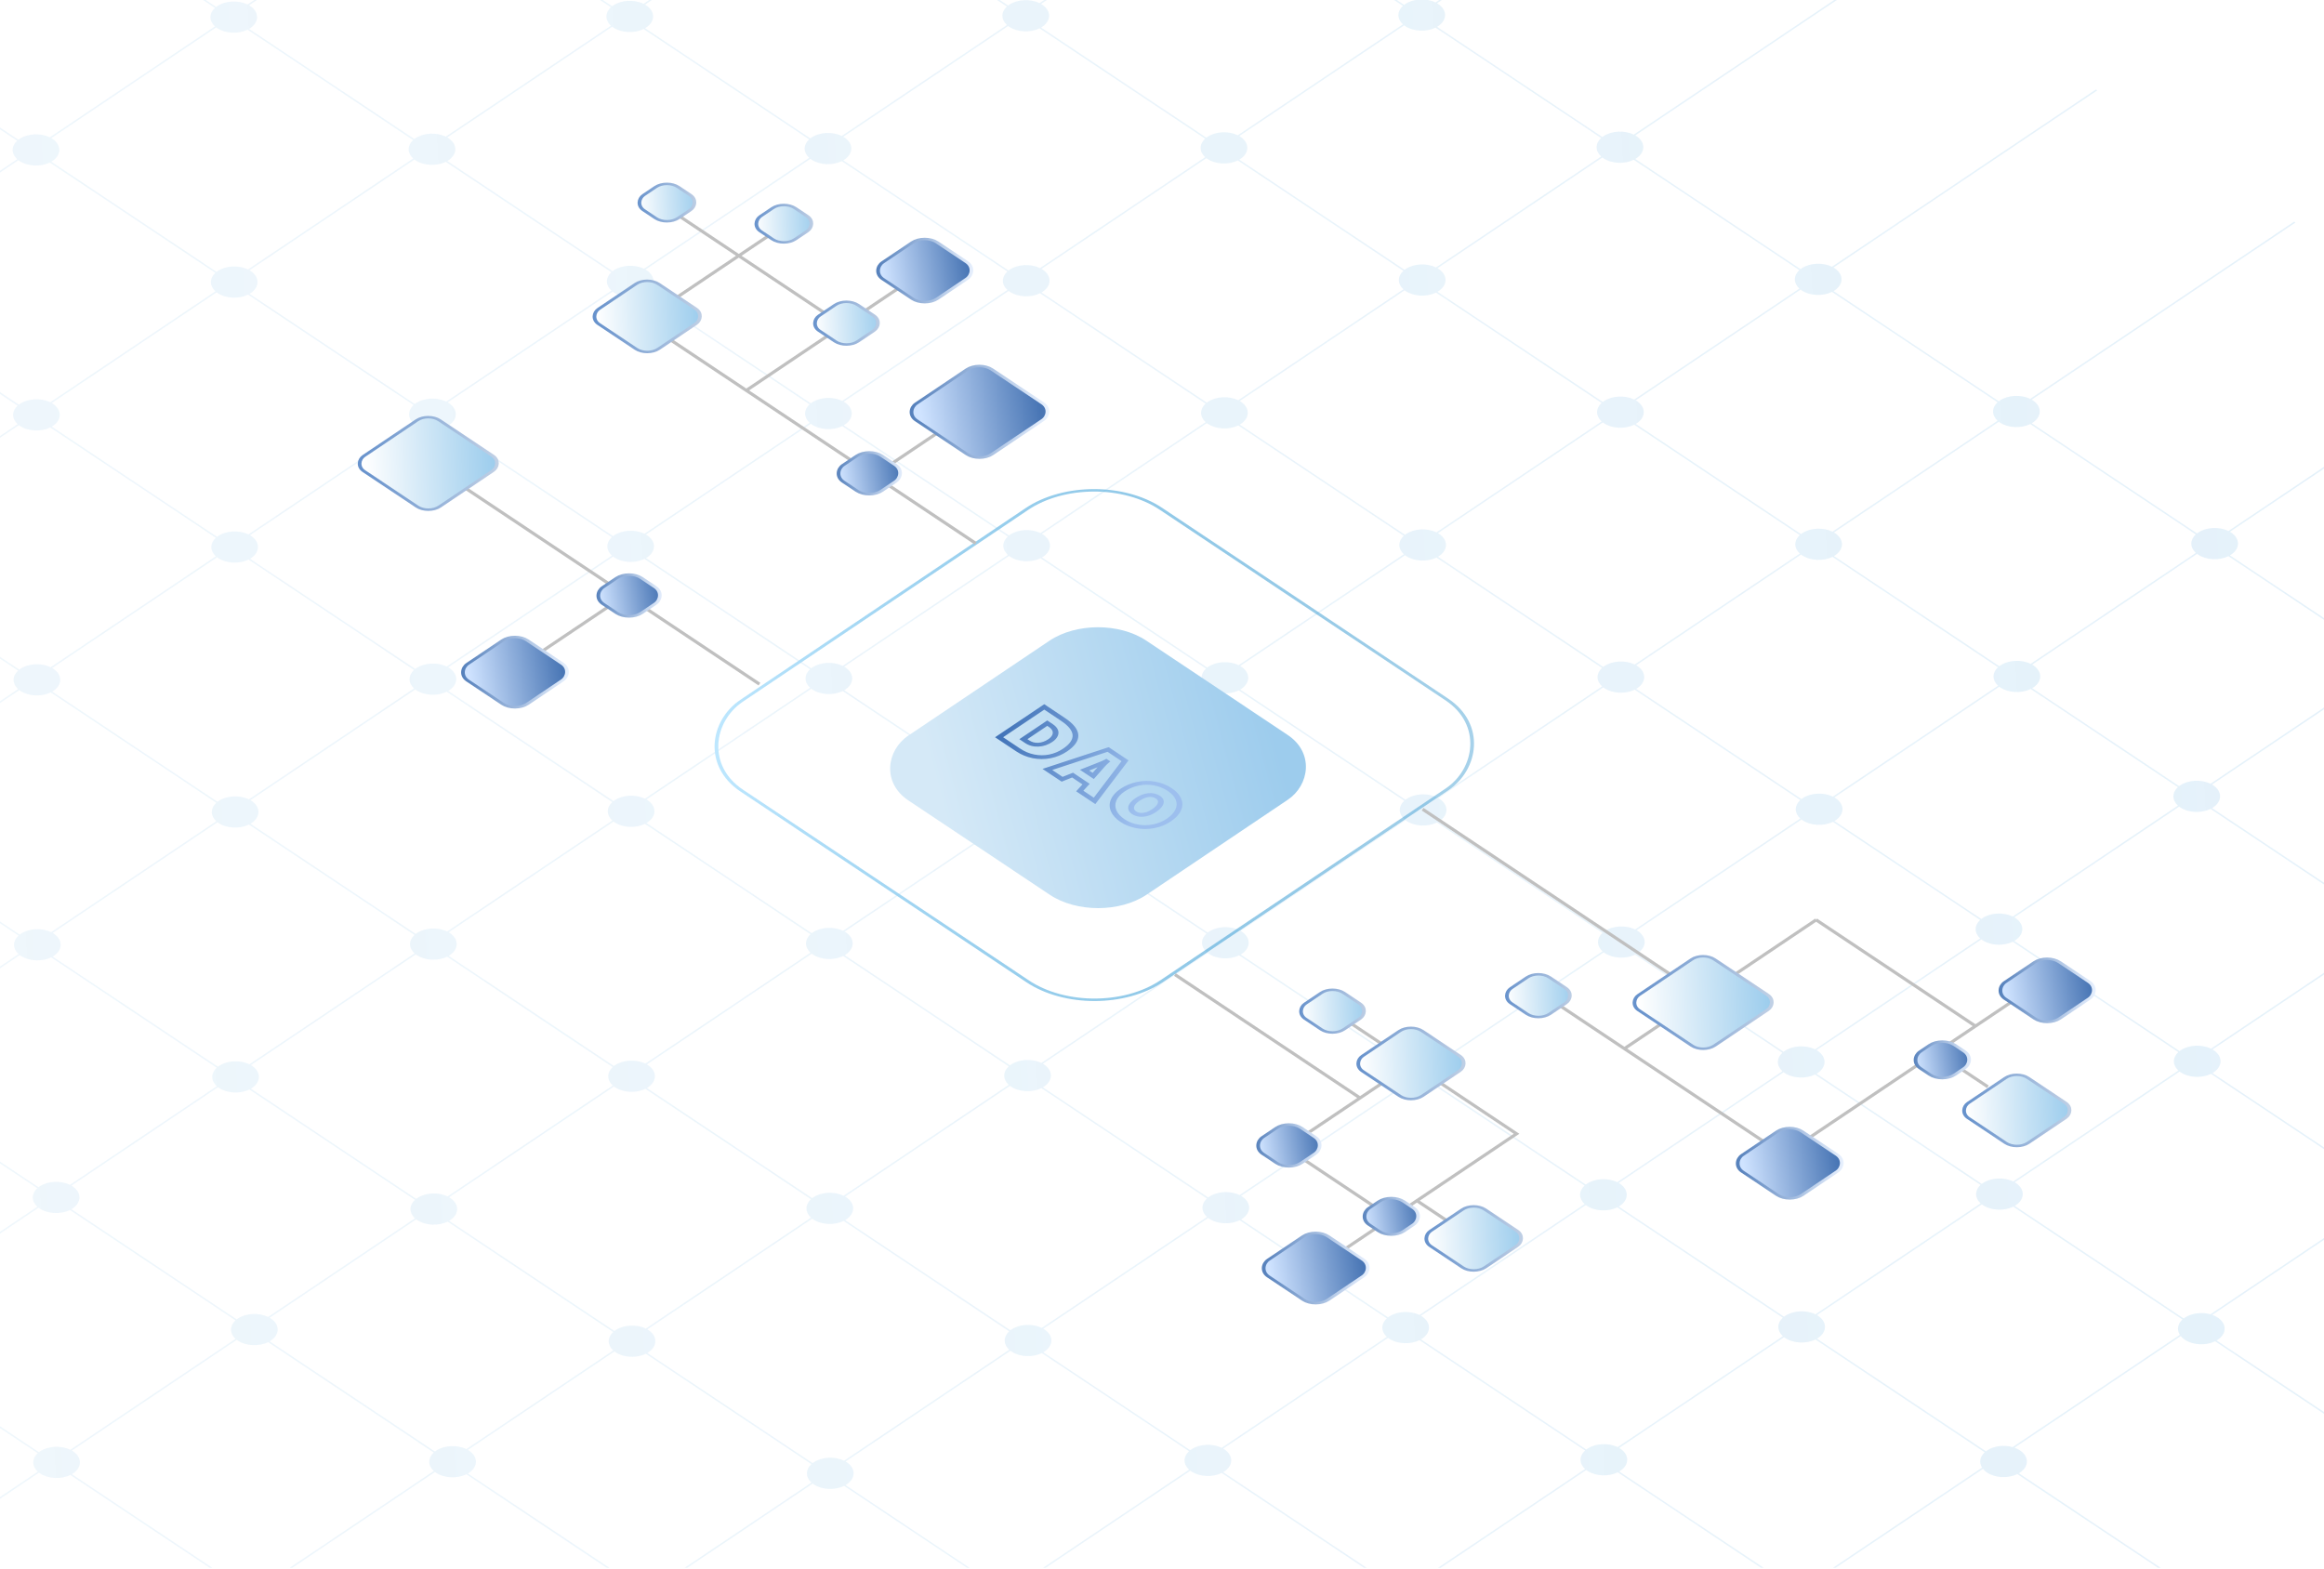 <svg width="739" height="499" viewBox="0 0 739 499" fill="none" xmlns="http://www.w3.org/2000/svg">
<g clip-path="url(#clip0_629_27640)">
<path fill-rule="evenodd" clip-rule="evenodd" d="M385.76 626.586C385.875 626.497 385.995 626.411 386.121 626.326C388.322 624.848 391.566 624.489 394.27 625.253L441.613 593.455C440.603 591.871 440.881 590.005 442.449 588.572L388.633 552.695C385.732 554.127 381.627 553.97 378.998 552.217C378.874 552.134 378.755 552.049 378.641 551.962L332.029 583.268C332.161 583.344 332.289 583.424 332.414 583.507C335.315 585.441 335.32 588.585 332.426 590.529C332.3 590.614 332.171 590.694 332.038 590.772L385.76 626.586ZM385.385 626.901L331.569 591.024C328.668 592.458 324.562 592.3 321.932 590.547C321.807 590.464 321.688 590.378 321.574 590.291L269.143 625.505C269.274 625.582 269.403 625.662 269.528 625.745C272.429 627.679 272.435 630.823 269.54 632.767C269.414 632.851 269.284 632.933 269.151 633.01L322.868 668.822C322.985 668.731 323.107 668.643 323.235 668.557C325.438 667.077 328.686 666.719 331.391 667.485L384.547 631.783C383.537 630.199 383.816 628.333 385.385 626.901ZM384.82 632.166L331.963 667.667C332.597 667.892 333.194 668.182 333.729 668.539C336.63 670.473 336.635 673.617 333.741 675.561C333.613 675.646 333.481 675.729 333.347 675.807L416.245 731.072L415.823 731.356L332.877 676.059C329.976 677.489 325.875 677.33 323.247 675.579C322.712 675.222 322.276 674.824 321.938 674.4L269.068 709.909C269.705 710.134 270.304 710.426 270.84 710.784C273.741 712.718 273.747 715.861 270.852 717.805C270.726 717.89 270.597 717.971 270.464 718.048L353.356 773.31L352.934 773.593L269.995 718.3C267.094 719.734 262.988 719.576 260.359 717.823C259.822 717.465 259.385 717.066 259.046 716.641L173.802 773.894L173.379 773.612L258.773 716.258C257.764 714.674 258.042 712.809 259.61 711.377L205.794 675.5C202.893 676.933 198.788 676.775 196.159 675.022C196.034 674.939 195.914 674.853 195.8 674.766L110.77 731.875L110.347 731.593L195.423 674.452C193.503 672.714 193.498 670.323 195.409 668.577L142.757 633.475C139.856 634.906 135.753 634.748 133.125 632.996C133.002 632.914 132.884 632.829 132.771 632.743L47.737 689.856L47.314 689.574L132.394 632.43C130.47 630.692 130.463 628.3 132.373 626.553L85.566 595.348C82.665 596.78 78.56 596.623 75.931 594.87C75.805 594.787 75.686 594.701 75.571 594.613L-9.459 651.723L-9.882 651.441L75.195 594.3C73.275 592.561 73.27 590.171 75.181 588.425L22.529 553.323C19.628 554.754 15.526 554.596 12.899 552.844C12.775 552.761 12.657 552.677 12.544 552.59L-72.491 609.703L-72.914 609.422L12.167 552.277C10.244 550.539 10.236 548.149 12.146 546.401L-40.496 511.307C-43.397 512.742 -47.506 512.585 -50.136 510.831C-50.263 510.747 -50.384 510.66 -50.5 510.571L-135.524 567.677L-135.947 567.395L-50.876 510.258C-52.793 508.518 -52.796 506.128 -50.882 504.383L-103.533 469.282C-106.433 470.715 -110.539 470.558 -113.168 468.805C-113.291 468.723 -113.409 468.638 -113.522 468.552L-198.557 525.665L-198.979 525.383L-113.899 468.239C-115.823 466.5 -115.83 464.107 -113.917 462.359L-166.563 427.262C-169.464 428.696 -173.571 428.539 -176.201 426.786C-176.327 426.702 -176.447 426.616 -176.561 426.528L-261.591 483.638L-262.014 483.356L-176.937 426.215C-178.857 424.476 -178.862 422.085 -176.949 420.338L-229.6 385.237C-232.501 386.67 -236.605 386.512 -239.233 384.759C-239.359 384.676 -239.478 384.59 -239.593 384.502L-324.623 441.612L-325.046 441.33L-239.969 384.189C-241.889 382.45 -241.894 380.061 -239.984 378.315L-292.631 343.217C-295.532 344.65 -299.638 344.493 -302.268 342.74C-302.393 342.657 -302.512 342.571 -302.626 342.484L-387.655 399.593L-388.078 399.311L-303.003 342.171C-304.924 340.431 -304.929 338.04 -303.016 336.293L-355.661 301.197C-358.562 302.631 -362.669 302.474 -365.299 300.721C-365.424 300.637 -365.543 300.552 -365.657 300.464L-450.687 357.573L-451.11 357.291L-366.034 300.151C-367.955 298.411 -367.96 296.02 -366.046 294.273L-451.317 237.426L-450.895 237.143L-365.671 293.959C-365.556 293.87 -365.436 293.783 -365.311 293.699C-362.686 291.936 -358.578 291.765 -355.672 293.191L-303.141 257.91C-305.065 256.171 -305.073 253.78 -303.162 252.033L-388.429 195.188L-388.007 194.905L-302.788 251.718C-302.671 251.628 -302.55 251.54 -302.422 251.454C-299.796 249.69 -295.684 249.52 -292.778 250.949L-240.255 215.673C-242.18 213.934 -242.187 211.542 -240.275 209.794L-325.54 152.951L-325.118 152.667L-239.901 209.479C-239.785 209.389 -239.664 209.302 -239.537 209.217C-236.91 207.452 -232.798 207.283 -229.891 208.712L-183.193 177.347C-185.115 175.607 -185.121 173.215 -183.207 171.468L-268.478 114.621L-268.056 114.337L-182.832 171.153C-182.717 171.065 -182.597 170.978 -182.471 170.894C-179.846 169.13 -175.736 168.96 -172.83 170.387L-120.3 135.106C-122.226 133.367 -122.234 130.975 -120.323 129.227L-205.589 72.383L-205.167 72.1L-119.948 128.912C-119.832 128.822 -119.71 128.734 -119.583 128.649C-116.956 126.884 -112.843 126.715 -109.936 128.145L-57.419 92.872C-59.344 91.13 -59.347 88.734 -57.426 86.986L-142.698 30.138L-142.276 29.855L-57.051 86.672C-56.938 86.585 -56.821 86.501 -56.698 86.418C-54.072 84.655 -49.962 84.484 -47.056 85.912L5.469 50.634C3.546 48.894 3.541 46.5 5.458 44.753L-79.81 -12.092L-79.388 -12.376L5.833 44.438C5.947 44.35 6.066 44.264 6.191 44.181C8.816 42.417 12.926 42.247 15.832 43.674L68.363 8.392C66.439 6.653 66.432 4.262 68.342 2.515L-16.924 -54.33L-16.503 -54.613L68.717 2.2C68.833 2.11 68.955 2.022 69.082 1.936C71.709 0.172 75.82 0.002 78.727 1.431L131.251 -33.846C129.328 -35.585 129.32 -37.976 131.23 -39.723L45.964 -96.567L46.386 -96.851L131.605 -40.038C131.721 -40.128 131.843 -40.216 131.97 -40.302C134.597 -42.066 138.708 -42.236 141.614 -40.807L194.133 -76.081C192.21 -77.822 192.207 -80.216 194.126 -81.963L108.852 -138.812L109.274 -139.095L194.502 -82.277C194.614 -82.364 194.733 -82.449 194.856 -82.532C197.481 -84.295 201.589 -84.466 204.495 -83.04L257.025 -118.322C255.1 -120.062 255.094 -122.456 257.01 -124.204L171.741 -181.05L172.163 -181.333L257.385 -124.518C257.499 -124.606 257.619 -124.693 257.744 -124.777C260.37 -126.541 264.482 -126.711 267.388 -125.282L351.294 -181.637L351.717 -181.355L267.858 -125.031C267.987 -124.956 268.114 -124.877 268.238 -124.795C271.139 -122.861 271.144 -119.717 268.25 -117.773C268.124 -117.689 267.996 -117.609 267.864 -117.532L320.42 -82.495C320.534 -82.582 320.652 -82.667 320.776 -82.75C323.4 -84.513 327.508 -84.684 330.414 -83.259L414.326 -139.618L414.749 -139.336L330.884 -83.008C331.015 -82.932 331.144 -82.852 331.269 -82.768C334.17 -80.834 334.176 -77.691 331.281 -75.747C331.157 -75.664 331.03 -75.584 330.9 -75.508L383.453 -40.473C383.567 -40.561 383.686 -40.647 383.811 -40.731C386.435 -42.493 390.542 -42.665 393.447 -41.24L477.358 -97.598L477.781 -97.316L393.917 -40.99C394.049 -40.913 394.179 -40.833 394.304 -40.749C397.205 -38.815 397.211 -35.671 394.316 -33.727C394.192 -33.644 394.063 -33.563 393.932 -33.487L446.483 1.547C446.598 1.459 446.717 1.372 446.843 1.288C449.469 -0.475 453.579 -0.646 456.485 0.782L540.39 -55.572L540.813 -55.29L456.954 1.033C457.085 1.108 457.212 1.188 457.336 1.27C460.237 3.204 460.242 6.348 457.348 8.292C457.223 8.376 457.094 8.457 456.962 8.534L509.519 43.571C509.632 43.483 509.751 43.398 509.875 43.315C512.501 41.551 516.612 41.381 519.519 42.809L603.425 -13.545L603.848 -13.264L519.988 43.06C520.118 43.136 520.245 43.214 520.368 43.297C523.269 45.231 523.275 48.374 520.38 50.318C520.256 50.402 520.129 50.481 519.999 50.558L572.549 85.591C572.663 85.504 572.782 85.418 572.907 85.334C575.531 83.571 579.639 83.4 582.545 84.826L666.457 28.467L666.88 28.749L583.014 85.076C583.146 85.153 583.275 85.233 583.4 85.316C586.301 87.25 586.306 90.394 583.412 92.338C583.287 92.421 583.16 92.501 583.029 92.578L635.586 127.616C635.699 127.529 635.818 127.444 635.941 127.36C638.566 125.598 642.673 125.427 645.579 126.852L729.49 70.493L729.913 70.775L646.048 127.102C646.18 127.179 646.309 127.259 646.435 127.342C649.336 129.276 649.341 132.42 646.447 134.364C646.323 134.447 646.196 134.527 646.066 134.603L698.612 169.633C698.727 169.544 698.847 169.457 698.973 169.373C701.599 167.609 705.71 167.439 708.617 168.867L792.522 112.513L792.945 112.795L709.086 169.118C709.216 169.193 709.343 169.272 709.467 169.355C712.368 171.289 712.373 174.432 709.479 176.376C709.353 176.461 709.223 176.542 709.091 176.619L755.809 207.765C755.924 207.676 756.044 207.59 756.169 207.506C758.795 205.742 762.906 205.572 765.813 207L849.718 150.646L850.141 150.927L766.282 207.251C766.412 207.326 766.539 207.405 766.662 207.488C769.563 209.422 769.569 212.565 766.675 214.509C766.549 214.593 766.42 214.674 766.289 214.751L818.846 249.789C818.959 249.701 819.078 249.616 819.203 249.532C821.827 247.769 825.934 247.598 828.84 249.023L912.752 192.665L913.174 192.947L829.31 249.274C829.442 249.35 829.57 249.43 829.696 249.514C832.597 251.448 832.602 254.592 829.708 256.536C829.584 256.619 829.456 256.699 829.325 256.775L883.047 292.59C883.16 292.502 883.279 292.416 883.403 292.333C885.604 290.855 888.847 290.496 891.55 291.259L975.783 234.684L976.206 234.966L892.123 291.44C892.761 291.665 893.36 291.957 893.897 292.315C896.798 294.249 896.803 297.393 893.909 299.337C893.785 299.42 893.657 299.5 893.526 299.576L976.414 354.834L975.992 355.118L893.058 299.828C890.157 301.265 886.047 301.109 883.415 299.355C882.878 298.996 882.44 298.597 882.102 298.171L829.242 333.673C829.877 333.898 830.473 334.189 831.008 334.545C833.909 336.479 833.915 339.623 831.02 341.567C830.894 341.652 830.765 341.733 830.632 341.81L913.526 397.072L913.104 397.355L830.163 342.062C827.262 343.496 823.156 343.338 820.527 341.585C819.992 341.228 819.555 340.831 819.217 340.407L766.355 375.911C766.991 376.135 767.587 376.426 768.123 376.783C771.024 378.717 771.029 381.861 768.135 383.805C768.006 383.891 767.875 383.973 767.74 384.052L850.637 439.317L850.215 439.6L767.27 384.303C764.37 385.733 760.268 385.574 757.641 383.823C757.106 383.466 756.669 383.068 756.331 382.644L703.461 418.153C704.098 418.378 704.697 418.67 705.234 419.028C708.135 420.962 708.141 424.105 705.246 426.049C705.12 426.134 704.99 426.216 704.857 426.293L787.749 481.554L787.327 481.838L704.388 426.545C701.487 427.978 697.382 427.82 694.753 426.067C694.216 425.709 693.778 425.31 693.439 424.884L640.572 460.392C641.208 460.617 641.806 460.908 642.342 461.265C645.243 463.199 645.248 466.343 642.354 468.287C642.229 468.371 642.1 468.452 641.968 468.529L724.863 523.792L724.441 524.075L641.499 468.781C638.598 470.216 634.491 470.059 631.86 468.305C631.324 467.948 630.887 467.549 630.549 467.124L577.685 502.63C578.32 502.855 578.918 503.146 579.453 503.503C582.354 505.437 582.36 508.581 579.466 510.525C579.342 510.608 579.215 510.687 579.085 510.763L661.975 566.023L661.553 566.306L578.617 511.015C575.716 512.453 571.604 512.297 568.972 510.543C568.436 510.185 567.999 509.787 567.661 509.362L514.798 544.867C515.434 545.092 516.032 545.383 516.568 545.741C519.469 547.675 519.474 550.818 516.58 552.762C516.454 552.847 516.324 552.928 516.192 553.006L599.084 608.267L598.662 608.551L515.722 553.257C512.822 554.691 508.716 554.533 506.087 552.78C505.55 552.423 505.113 552.024 504.775 551.599L451.91 587.105C452.546 587.33 453.144 587.621 453.68 587.978C456.581 589.912 456.586 593.056 453.692 595C453.565 595.085 453.436 595.166 453.303 595.243L536.195 650.505L535.773 650.788L452.834 595.495C449.933 596.928 445.828 596.771 443.198 595.018C442.662 594.661 442.225 594.262 441.887 593.837L394.843 625.434C395.479 625.659 396.078 625.951 396.614 626.308C399.515 628.242 399.521 631.386 396.626 633.33C396.5 633.414 396.371 633.495 396.239 633.572L479.133 688.835L478.711 689.118L395.77 633.824C392.869 635.258 388.763 635.101 386.133 633.348C385.596 632.99 385.159 632.591 384.82 632.166ZM451.338 586.924L504.501 551.217C503.491 549.633 503.769 547.767 505.338 546.334L451.522 510.457C448.621 511.89 444.516 511.732 441.887 509.979C441.763 509.896 441.643 509.811 441.529 509.723L389.097 544.939C389.227 545.015 389.355 545.095 389.479 545.177C392.38 547.111 392.386 550.255 389.491 552.199C389.365 552.284 389.235 552.365 389.102 552.443L442.824 588.257C442.939 588.168 443.06 588.081 443.186 587.996C445.388 586.517 448.634 586.159 451.338 586.924ZM388.627 544.689L441.153 509.41C439.232 507.671 439.226 505.281 441.138 503.534L388.485 468.433C385.585 469.863 381.482 469.705 378.854 467.953C378.731 467.871 378.614 467.787 378.501 467.701L326.064 502.92C326.195 502.996 326.323 503.075 326.447 503.158C329.348 505.092 329.354 508.236 326.459 510.18C326.333 510.264 326.204 510.345 326.072 510.422L378.623 545.457C378.739 545.368 378.859 545.28 378.986 545.195C381.611 543.432 385.721 543.262 388.627 544.689ZM378.248 545.772L325.603 510.674C322.702 512.108 318.595 511.951 315.966 510.198C315.841 510.115 315.722 510.029 315.608 509.942L268.996 541.249C269.127 541.325 269.255 541.405 269.38 541.488C272.281 543.422 272.287 546.566 269.392 548.51C269.267 548.594 269.139 548.674 269.007 548.751L321.559 583.786C321.674 583.697 321.794 583.61 321.92 583.525C324.545 581.762 328.654 581.592 331.56 583.018L378.264 551.649C376.342 549.91 376.336 547.519 378.248 545.772ZM321.184 584.1L268.538 549.003C265.637 550.438 261.529 550.281 258.899 548.528C258.774 548.444 258.654 548.359 258.54 548.271L206.109 583.486C206.241 583.562 206.37 583.642 206.495 583.726C209.396 585.66 209.401 588.803 206.507 590.747C206.381 590.832 206.252 590.912 206.12 590.989L258.672 626.024C258.788 625.935 258.908 625.848 259.035 625.763C261.659 624 265.767 623.829 268.673 625.255L321.197 589.977C319.276 588.238 319.271 585.847 321.184 584.1ZM258.298 626.339L205.651 591.241C202.75 592.676 198.643 592.519 196.013 590.765C195.888 590.682 195.768 590.596 195.654 590.508L143.227 625.72C143.357 625.795 143.483 625.874 143.606 625.956C146.507 627.89 146.513 631.034 143.619 632.978C143.491 633.063 143.36 633.145 143.226 633.223L195.784 668.262C195.899 668.173 196.02 668.086 196.146 668.001C198.771 666.238 202.879 666.067 205.786 667.493L258.311 632.214C256.391 630.476 256.386 628.085 258.298 626.339ZM258.687 632.528L206.255 667.743C206.387 667.82 206.515 667.899 206.64 667.983C209.541 669.917 209.546 673.06 206.652 675.004C206.526 675.089 206.396 675.17 206.263 675.248L259.985 711.063C260.1 710.973 260.221 710.886 260.347 710.802C262.548 709.323 265.792 708.964 268.496 709.728L321.664 674.018C320.652 672.435 320.929 670.569 322.494 669.137L268.682 633.262C265.781 634.695 261.676 634.537 259.047 632.785C258.922 632.701 258.802 632.616 258.687 632.528ZM142.758 625.469L195.278 590.195C193.357 588.456 193.353 586.064 195.266 584.318L148.454 553.11C145.553 554.543 141.448 554.385 138.819 552.632C138.693 552.549 138.573 552.463 138.459 552.375L86.026 587.591C86.158 587.667 86.287 587.747 86.412 587.83C89.313 589.764 89.319 592.908 86.424 594.852C86.298 594.937 86.168 595.018 86.035 595.096L132.748 626.238C132.864 626.148 132.986 626.06 133.113 625.974C135.74 624.21 139.852 624.04 142.758 625.469ZM85.557 587.34L138.083 552.061C136.163 550.323 136.158 547.933 138.07 546.187L85.424 511.09C82.523 512.524 78.416 512.366 75.787 510.613C75.661 510.529 75.541 510.444 75.427 510.356L23 545.568C23.13 545.643 23.256 545.722 23.38 545.804C26.281 547.738 26.286 550.882 23.392 552.826C23.264 552.911 23.133 552.993 22.999 553.072L75.556 588.11C75.671 588.021 75.792 587.933 75.919 587.848C78.543 586.086 82.651 585.915 85.557 587.34ZM22.531 545.317L75.051 510.042C73.131 508.303 73.126 505.913 75.039 504.166L22.386 469.065C19.485 470.497 15.381 470.339 12.752 468.587C12.627 468.503 12.507 468.418 12.393 468.33L-40.045 503.549C-39.912 503.626 -39.782 503.707 -39.655 503.792C-36.754 505.726 -36.748 508.869 -39.643 510.813C-39.768 510.897 -39.896 510.978 -40.028 511.054L12.52 546.086C12.637 545.996 12.759 545.908 12.886 545.822C15.513 544.058 19.625 543.888 22.531 545.317ZM-40.515 503.299L12.017 468.016C10.097 466.278 10.091 463.888 12.002 462.142L-40.644 427.045C-43.545 428.478 -47.65 428.32 -50.28 426.567C-50.403 426.485 -50.521 426.4 -50.634 426.314L-103.066 461.529C-102.936 461.604 -102.81 461.683 -102.687 461.765C-99.785 463.699 -99.78 466.843 -102.674 468.787C-102.801 468.872 -102.93 468.953 -103.063 469.03L-50.507 504.068C-50.393 503.98 -50.273 503.894 -50.148 503.81C-47.525 502.048 -43.421 501.876 -40.515 503.299ZM-103.535 461.278L-51.011 426.001C-52.935 424.262 -52.942 421.869 -51.029 420.122L-103.681 385.02C-106.582 386.451 -110.685 386.293 -113.313 384.541C-113.437 384.458 -113.555 384.374 -113.668 384.287L-166.106 419.506C-165.974 419.582 -165.845 419.662 -165.72 419.746C-162.819 421.68 -162.814 424.824 -165.708 426.768C-165.833 426.852 -165.962 426.933 -166.094 427.01L-113.542 462.044C-113.427 461.955 -113.306 461.868 -113.18 461.783C-110.553 460.019 -106.441 459.849 -103.535 461.278ZM-166.575 419.256L-114.045 383.974C-115.968 382.236 -115.975 379.845 -114.065 378.098L-166.711 343C-169.612 344.432 -173.716 344.274 -176.345 342.522C-176.471 342.438 -176.591 342.352 -176.705 342.264L-229.138 377.48C-229.006 377.556 -228.877 377.636 -228.752 377.72C-225.851 379.654 -225.846 382.797 -228.74 384.741C-228.867 384.826 -228.997 384.908 -229.131 384.986L-176.574 420.024C-176.459 419.935 -176.339 419.848 -176.213 419.764C-173.589 418.001 -169.481 417.83 -166.575 419.256ZM-229.607 377.229L-177.081 341.951C-179 340.212 -179.006 337.823 -177.096 336.077L-229.748 300.975C-232.649 302.405 -236.751 302.247 -239.378 300.495C-239.502 300.413 -239.62 300.328 -239.733 300.242L-292.171 335.461C-292.04 335.537 -291.912 335.617 -291.787 335.7C-288.886 337.634 -288.88 340.778 -291.775 342.722C-291.901 342.806 -292.03 342.887 -292.162 342.964L-239.609 378C-239.494 377.91 -239.372 377.823 -239.245 377.738C-236.621 375.975 -232.513 375.804 -229.607 377.229ZM-292.64 335.211L-240.109 299.929C-242.032 298.191 -242.04 295.8 -240.131 294.053L-292.779 258.955C-295.679 260.386 -299.782 260.228 -302.41 258.476C-302.534 258.394 -302.652 258.309 -302.765 258.223L-355.202 293.442C-355.071 293.518 -354.942 293.597 -354.817 293.681C-351.916 295.615 -351.911 298.759 -354.805 300.702C-354.931 300.787 -355.06 300.868 -355.192 300.945L-302.641 335.978C-302.526 335.89 -302.406 335.803 -302.28 335.718C-299.655 333.955 -295.546 333.784 -292.64 335.211ZM-292.309 258.703L-239.757 293.738C-239.64 293.648 -239.518 293.559 -239.39 293.474C-236.764 291.71 -232.652 291.54 -229.746 292.968L-177.229 257.695C-179.15 255.956 -179.155 253.564 -177.241 251.817L-229.891 216.717C-232.792 218.149 -236.896 217.991 -239.525 216.238C-239.648 216.156 -239.766 216.072 -239.878 215.986L-292.309 251.2C-292.179 251.275 -292.052 251.354 -291.929 251.436C-289.028 253.37 -289.023 256.514 -291.917 258.458C-292.044 258.543 -292.175 258.625 -292.309 258.703ZM-229.422 208.963C-229.293 209.038 -229.167 209.116 -229.043 209.199C-226.142 211.133 -226.137 214.276 -229.031 216.22C-229.158 216.305 -229.289 216.387 -229.422 216.465L-176.866 251.502C-176.751 251.414 -176.631 251.327 -176.506 251.243C-173.881 249.48 -169.772 249.309 -166.866 250.736L-120.161 219.366C-122.083 217.627 -122.089 215.235 -120.176 213.489L-172.822 178.392C-175.723 179.826 -179.829 179.669 -182.459 177.915C-182.584 177.832 -182.703 177.747 -182.816 177.66L-229.422 208.963ZM-172.353 178.139L-119.801 213.174C-119.686 213.085 -119.566 212.998 -119.44 212.913C-116.814 211.15 -112.704 210.979 -109.798 212.406L-57.273 177.128C-59.195 175.389 -59.2 172.998 -57.288 171.251L-109.939 136.15C-112.84 137.581 -116.943 137.423 -119.571 135.671C-119.694 135.589 -119.811 135.505 -119.924 135.419L-172.36 170.638C-172.23 170.713 -172.102 170.793 -171.978 170.876C-169.077 172.81 -169.071 175.953 -171.966 177.897C-172.091 177.982 -172.221 178.062 -172.353 178.139ZM-109.47 135.898L-56.913 170.936C-56.798 170.847 -56.677 170.76 -56.551 170.675C-53.926 168.912 -49.816 168.742 -46.91 170.168L5.613 134.891C3.688 133.15 3.685 130.755 5.605 129.007L-47.039 93.912C-49.94 95.351 -54.053 95.195 -56.686 93.44C-56.81 93.357 -56.929 93.272 -57.042 93.185L-109.467 128.396C-109.338 128.471 -109.212 128.549 -109.09 128.631C-106.189 130.565 -106.183 133.709 -109.078 135.653C-109.205 135.738 -109.336 135.82 -109.47 135.898ZM-46.57 93.659L5.98 128.693C6.093 128.606 6.211 128.521 6.334 128.438C8.96 126.674 13.07 126.504 15.976 127.931L68.501 92.653C66.579 90.913 66.573 88.521 68.489 86.774L15.844 51.677C12.943 53.113 8.834 52.956 6.203 51.202C6.078 51.119 5.959 51.034 5.846 50.947L-46.587 86.163C-46.456 86.238 -46.329 86.317 -46.205 86.4C-43.303 88.334 -43.298 91.478 -46.192 93.422C-46.315 93.504 -46.441 93.584 -46.57 93.659ZM16.312 51.425L68.864 86.459C68.978 86.371 69.098 86.284 69.223 86.2C71.848 84.437 75.957 84.266 78.864 85.693L131.39 50.414C129.47 48.675 129.465 46.284 131.377 44.538L78.726 9.437C75.825 10.868 71.722 10.71 69.094 8.958C68.971 8.875 68.853 8.791 68.74 8.705L16.301 43.925C16.432 44 16.56 44.08 16.684 44.163C19.585 46.097 19.591 49.24 16.696 51.184C16.572 51.268 16.444 51.348 16.312 51.425ZM79.195 9.185L131.752 44.223C131.867 44.134 131.988 44.047 132.114 43.962C134.738 42.2 138.846 42.029 141.752 43.454L194.278 8.176C192.359 6.437 192.354 4.047 194.266 2.3L141.614 -32.801C138.713 -31.37 134.61 -31.528 131.982 -33.28C131.859 -33.362 131.741 -33.447 131.627 -33.533L79.196 1.682C79.326 1.757 79.452 1.836 79.576 1.918C82.477 3.852 82.482 6.996 79.588 8.94C79.46 9.025 79.329 9.107 79.195 9.185ZM142.083 -33.052L194.64 1.986C194.756 1.897 194.876 1.81 195.002 1.725C197.627 -0.038 201.734 -0.209 204.64 1.216L257.164 -34.061C255.242 -35.802 255.239 -38.196 257.157 -39.943L204.513 -75.038C201.612 -73.6 197.5 -73.756 194.868 -75.51C194.743 -75.594 194.623 -75.68 194.509 -75.767L142.084 -40.556C142.213 -40.481 142.34 -40.402 142.464 -40.32C145.365 -38.386 145.37 -35.242 142.476 -33.298C142.348 -33.212 142.217 -33.13 142.083 -33.052ZM204.982 -75.29L257.532 -40.257C257.645 -40.344 257.764 -40.43 257.888 -40.513C260.512 -42.276 264.62 -42.447 267.526 -41.021L320.052 -76.299C318.13 -78.04 318.127 -80.433 320.045 -82.18L267.396 -117.28C264.494 -115.845 260.387 -116.002 257.756 -117.755C257.633 -117.837 257.514 -117.922 257.401 -118.008L204.964 -82.79C205.096 -82.713 205.224 -82.634 205.349 -82.55C208.25 -80.616 208.256 -77.472 205.361 -75.528C205.238 -75.446 205.111 -75.366 204.982 -75.29ZM320.428 -75.986L267.996 -40.77C268.127 -40.694 268.256 -40.614 268.381 -40.531C271.282 -38.597 271.287 -35.453 268.393 -33.509C268.269 -33.426 268.142 -33.346 268.012 -33.27L320.564 1.764C320.678 1.676 320.798 1.59 320.922 1.507C323.547 -0.256 327.654 -0.427 330.56 0.998L383.086 -34.281C381.166 -36.021 381.163 -38.412 383.078 -40.158L330.432 -75.256C327.53 -73.818 323.42 -73.974 320.788 -75.729C320.663 -75.812 320.543 -75.898 320.428 -75.986ZM383.462 -33.968L331.029 1.248C331.161 1.325 331.29 1.405 331.416 1.489C334.317 3.423 334.322 6.566 331.428 8.51C331.303 8.594 331.175 8.674 331.044 8.751L383.595 43.785C383.709 43.697 383.829 43.61 383.954 43.526C386.58 41.762 390.691 41.592 393.598 43.02L446.122 7.742C444.198 6.003 444.193 3.609 446.108 1.862L393.463 -33.234C390.562 -31.799 386.454 -31.956 383.823 -33.709C383.697 -33.793 383.577 -33.879 383.462 -33.968ZM446.499 8.056L394.067 43.271C394.197 43.346 394.324 43.425 394.448 43.508C397.349 45.442 397.354 48.586 394.46 50.53C394.335 50.614 394.206 50.694 394.074 50.771L446.63 85.808C446.744 85.721 446.862 85.636 446.986 85.552C449.613 83.788 453.725 83.618 456.631 85.047L509.155 49.77C507.229 48.029 507.225 45.633 509.143 43.886L456.494 8.786C453.593 10.22 449.485 10.063 446.855 8.31C446.731 8.227 446.612 8.142 446.499 8.056ZM509.532 50.083L457.1 85.298C457.23 85.373 457.356 85.452 457.48 85.534C460.381 87.468 460.386 90.612 457.492 92.556C457.368 92.639 457.24 92.719 457.11 92.795L509.661 127.829C509.775 127.741 509.894 127.655 510.018 127.572C512.643 125.809 516.751 125.638 519.657 127.064L572.183 91.785C570.261 90.045 570.258 87.652 572.174 85.906L519.53 50.81C516.629 52.247 512.518 52.091 509.887 50.336C509.763 50.254 509.645 50.169 509.532 50.083ZM572.559 92.099L520.127 127.314C520.258 127.391 520.387 127.47 520.512 127.554C523.413 129.488 523.418 132.631 520.524 134.575C520.399 134.659 520.271 134.739 520.141 134.815L572.693 169.85C572.808 169.762 572.928 169.675 573.053 169.591C575.679 167.827 579.791 167.657 582.697 169.086L635.217 133.811C633.296 132.07 633.293 129.677 635.211 127.93L582.56 92.83C579.659 94.266 575.55 94.11 572.919 92.356C572.793 92.272 572.673 92.186 572.559 92.099ZM635.593 134.125L583.166 169.337C583.296 169.412 583.423 169.491 583.546 169.573C586.447 171.507 586.453 174.651 583.558 176.595C583.433 176.679 583.304 176.76 583.172 176.837L635.729 211.874C635.842 211.786 635.961 211.701 636.085 211.617C638.71 209.855 642.817 209.684 645.723 211.109L698.253 175.827C696.33 174.088 696.323 171.695 698.237 169.948L645.598 134.855C642.696 136.293 638.585 136.137 635.953 134.382C635.828 134.298 635.708 134.213 635.593 134.125ZM698.63 176.14L646.193 211.36C646.324 211.436 646.453 211.516 646.579 211.599C649.48 213.533 649.485 216.677 646.591 218.621C646.466 218.704 646.339 218.784 646.208 218.861L692.926 250.006C693.039 249.918 693.157 249.833 693.281 249.75C695.905 247.988 700.013 247.817 702.919 249.242L755.449 213.96C753.525 212.22 753.519 209.827 755.434 208.079L708.622 176.871C705.721 178.305 701.615 178.147 698.985 176.394C698.862 176.312 698.743 176.227 698.63 176.14ZM755.826 214.273L703.389 249.493C703.52 249.569 703.649 249.649 703.774 249.732C706.675 251.666 706.681 254.81 703.786 256.754C703.663 256.837 703.536 256.916 703.406 256.992L755.957 292.027C756.071 291.939 756.19 291.853 756.314 291.77C758.939 290.007 763.046 289.836 765.952 291.261L818.478 255.983C816.557 254.242 816.554 251.85 818.47 250.103L765.82 215.003C762.919 216.438 758.811 216.281 756.181 214.527C756.057 214.445 755.939 214.36 755.826 214.273ZM818.854 256.296L766.422 291.512C766.554 291.588 766.682 291.668 766.808 291.752C769.709 293.686 769.714 296.829 766.82 298.773C766.695 298.857 766.568 298.937 766.437 299.013L820.153 334.824C820.268 334.735 820.389 334.648 820.515 334.563C822.718 333.084 825.965 332.726 828.67 333.492L881.828 297.788C880.819 296.203 881.1 294.336 882.671 292.904L828.857 257.028C825.955 258.464 821.846 258.308 819.215 256.554C819.089 256.47 818.969 256.384 818.854 256.296ZM819.779 335.139L765.969 299.265C763.067 300.702 758.958 300.546 756.326 298.791C756.201 298.708 756.081 298.622 755.967 298.534L703.536 333.749C703.668 333.825 703.797 333.906 703.922 333.989C706.823 335.923 706.829 339.067 703.934 341.011C703.808 341.096 703.677 341.177 703.544 341.255L757.262 377.066C757.378 376.976 757.501 376.887 757.629 376.801C759.832 375.322 763.079 374.964 765.783 375.729L818.943 340.024C817.931 338.439 818.209 336.572 819.779 335.139ZM756.887 377.382L703.075 341.507C700.174 342.939 696.07 342.782 693.441 341.029C693.315 340.945 693.195 340.859 693.08 340.771L640.648 375.987C640.78 376.063 640.909 376.143 641.034 376.227C643.935 378.161 643.94 381.305 641.046 383.249C640.919 383.334 640.789 383.415 640.656 383.493L694.378 419.307C694.494 419.218 694.614 419.131 694.741 419.046C696.942 417.568 700.185 417.209 702.888 417.972L756.057 382.261C755.046 380.678 755.323 378.814 756.887 377.382ZM694.003 419.622L640.187 383.744C637.286 385.177 633.181 385.019 630.553 383.267C630.427 383.183 630.307 383.097 630.193 383.009L577.758 418.226C577.889 418.302 578.017 418.382 578.141 418.464C581.042 420.398 581.048 423.542 578.153 425.486C578.028 425.57 577.899 425.651 577.767 425.728L631.489 461.542C631.603 461.454 631.723 461.368 631.848 461.283C634.05 459.805 637.296 459.446 640 460.21L693.166 424.502C692.158 422.918 692.436 421.054 694.003 419.622ZM631.114 461.857L577.298 425.98C574.397 427.415 570.29 427.258 567.66 425.504C567.536 425.421 567.416 425.336 567.303 425.249L514.865 460.468C514.997 460.545 515.127 460.625 515.253 460.709C518.154 462.643 518.159 465.787 515.265 467.731C515.143 467.813 515.018 467.891 514.89 467.966L568.605 503.776C568.718 503.689 568.837 503.604 568.96 503.521C571.162 502.042 574.408 501.684 577.112 502.448L630.275 466.742C629.264 465.157 629.543 463.29 631.114 461.857ZM568.23 504.091L514.422 468.219C511.52 469.66 507.405 469.505 504.771 467.749C504.645 467.665 504.525 467.579 504.41 467.49L451.985 502.701C452.116 502.777 452.244 502.857 452.369 502.94C455.27 504.874 455.275 508.017 452.381 509.961C452.254 510.046 452.124 510.128 451.991 510.205L505.713 546.02C505.828 545.93 505.948 545.843 506.075 545.759C508.276 544.28 511.521 543.921 514.226 544.686L567.387 508.98C566.375 507.393 566.655 505.524 568.23 504.091ZM451.515 502.45L504.034 467.177C502.112 465.435 502.111 463.039 504.033 461.293L451.386 426.194C448.484 427.633 444.372 427.477 441.74 425.722C441.615 425.639 441.496 425.554 441.382 425.467L388.957 460.678C389.087 460.753 389.213 460.831 389.336 460.913C392.237 462.847 392.242 465.991 389.348 467.935C389.22 468.021 389.089 468.103 388.955 468.181L441.512 503.219C441.628 503.13 441.749 503.043 441.875 502.958C444.5 501.195 448.609 501.024 451.515 502.45ZM388.488 460.427L441.006 425.154C439.081 423.412 439.078 421.017 440.998 419.269L394.188 388.062C391.286 389.5 387.175 389.344 384.543 387.59C384.419 387.507 384.3 387.421 384.186 387.334L331.755 422.549C331.887 422.625 332.015 422.704 332.14 422.788C335.041 424.722 335.046 427.865 332.152 429.809C332.025 429.894 331.895 429.975 331.762 430.053L378.476 461.195C378.593 461.105 378.715 461.017 378.842 460.931C381.469 459.167 385.582 458.997 388.488 460.427ZM378.102 461.51L331.293 430.305C328.393 431.738 324.287 431.58 321.658 429.827C321.533 429.744 321.414 429.659 321.3 429.571L268.868 464.787C268.999 464.863 269.126 464.942 269.251 465.025C272.152 466.959 272.157 470.103 269.263 472.047C269.137 472.132 269.007 472.213 268.874 472.29L315.593 503.436C315.708 503.347 315.828 503.261 315.954 503.176C318.579 501.413 322.688 501.242 325.594 502.669L378.124 467.388C376.2 465.649 376.192 463.258 378.102 461.51ZM315.218 503.751L268.405 472.542C265.504 473.975 261.399 473.818 258.77 472.065C258.645 471.982 258.526 471.897 258.412 471.809L211.8 503.116C211.932 503.192 212.061 503.272 212.186 503.355C215.087 505.289 215.092 508.433 212.198 510.377C212.072 510.461 211.943 510.542 211.81 510.62L258.528 541.765C258.642 541.676 258.762 541.59 258.887 541.506C261.512 539.743 265.62 539.572 268.526 540.998L315.232 509.629C313.31 507.89 313.304 505.498 315.218 503.751ZM258.153 542.079L211.341 510.872C208.44 512.305 204.334 512.148 201.705 510.395C201.579 510.311 201.459 510.226 201.345 510.138L148.914 545.353C149.046 545.429 149.175 545.509 149.3 545.593C152.201 547.527 152.207 550.67 149.312 552.614C149.186 552.699 149.056 552.781 148.923 552.858L195.641 584.003C195.756 583.915 195.876 583.828 196.001 583.744C198.626 581.981 202.734 581.81 205.64 583.235L258.164 547.958C256.242 546.218 256.238 543.826 258.153 542.079ZM148.444 545.102L200.969 509.824C199.049 508.085 199.044 505.695 200.956 503.948L148.311 468.851C145.41 470.286 141.303 470.129 138.672 468.376C138.547 468.292 138.427 468.206 138.313 468.119L85.882 503.333C86.014 503.41 86.143 503.49 86.268 503.573C89.169 505.507 89.174 508.651 86.28 510.595C86.154 510.68 86.025 510.76 85.893 510.838L138.444 545.872C138.56 545.783 138.68 545.696 138.807 545.611C141.431 543.848 145.538 543.677 148.444 545.102ZM85.412 503.083L137.937 467.805C136.016 466.066 136.011 463.674 137.925 461.928L85.273 426.826C82.372 428.26 78.267 428.102 75.638 426.349C75.513 426.266 75.393 426.18 75.279 426.093L22.848 461.307C22.98 461.384 23.108 461.464 23.233 461.547C26.134 463.481 26.14 466.625 23.245 468.569C23.119 468.654 22.989 468.735 22.855 468.813L75.414 503.852C75.528 503.763 75.649 503.676 75.775 503.591C78.399 501.829 82.506 501.658 85.412 503.083ZM22.378 461.057L74.903 425.779C72.982 424.04 72.977 421.65 74.889 419.903L22.243 384.806C19.342 386.24 15.236 386.083 12.606 384.33C12.483 384.248 12.365 384.163 12.252 384.077L-40.178 419.291C-40.048 419.367 -39.922 419.445 -39.798 419.528C-36.897 421.462 -36.892 424.605 -39.786 426.549C-39.912 426.634 -40.042 426.715 -40.175 426.793L12.377 461.827C12.492 461.738 12.613 461.65 12.74 461.565C15.365 459.802 19.473 459.631 22.378 461.057ZM-40.647 419.04L11.875 383.764C9.95 382.024 9.944 379.631 11.858 377.883L-40.794 342.782C-43.695 344.214 -47.799 344.056 -50.427 342.303C-50.551 342.221 -50.669 342.137 -50.782 342.05L-103.212 377.264C-103.082 377.34 -102.955 377.419 -102.832 377.501C-99.931 379.435 -99.925 382.579 -102.82 384.523C-102.947 384.608 -103.078 384.69 -103.212 384.768L-50.654 419.807C-50.539 419.718 -50.418 419.63 -50.292 419.546C-47.665 417.782 -43.554 417.612 -40.647 419.04ZM-103.682 377.014L-51.159 341.737C-53.083 339.998 -53.09 337.606 -51.178 335.859L-103.824 300.761C-106.725 302.194 -110.83 302.037 -113.46 300.284C-113.585 300.201 -113.705 300.115 -113.819 300.027L-166.25 335.242C-166.118 335.318 -165.989 335.398 -165.864 335.482C-162.963 337.416 -162.957 340.56 -165.852 342.504C-165.979 342.589 -166.109 342.67 -166.242 342.748L-113.69 377.783C-113.574 377.693 -113.452 377.605 -113.325 377.519C-110.699 375.756 -106.588 375.585 -103.682 377.014ZM-166.72 334.991L-114.195 299.714C-116.115 297.975 -116.121 295.585 -114.209 293.838L-166.856 258.741C-169.757 260.175 -173.864 260.018 -176.494 258.265C-176.619 258.181 -176.738 258.096 -176.852 258.009L-229.277 293.219C-229.147 293.294 -229.02 293.373 -228.897 293.456C-225.996 295.39 -225.99 298.533 -228.885 300.477C-229.013 300.563 -229.144 300.645 -229.279 300.724L-176.721 335.762C-176.605 335.673 -176.484 335.585 -176.357 335.5C-173.733 333.737 -169.626 333.566 -166.72 334.991ZM-166.397 250.986C-166.265 251.062 -166.137 251.142 -166.013 251.225C-163.112 253.159 -163.106 256.303 -166.001 258.247C-166.126 258.331 -166.255 258.411 -166.387 258.488L-113.834 293.523C-113.719 293.434 -113.598 293.347 -113.472 293.262C-110.847 291.5 -106.739 291.329 -103.833 292.754L-57.132 261.388C-59.049 259.648 -59.053 257.258 -57.139 255.513L-109.791 220.412C-112.692 221.845 -116.798 221.688 -119.428 219.935C-119.552 219.852 -119.671 219.767 -119.785 219.679L-166.397 250.986ZM-109.322 220.16L-56.764 255.198C-56.65 255.11 -56.53 255.024 -56.405 254.939C-53.782 253.178 -49.677 253.006 -46.771 254.429L5.756 219.15C3.839 217.41 3.836 215.021 5.749 213.275L-46.903 178.174C-49.804 179.607 -53.909 179.45 -56.539 177.697C-56.663 177.614 -56.783 177.529 -56.897 177.441L-109.329 212.657C-109.198 212.733 -109.071 212.812 -108.946 212.895C-106.045 214.829 -106.04 217.973 -108.934 219.917C-109.06 220.001 -109.19 220.082 -109.322 220.16ZM-46.434 177.922L6.124 212.961C6.238 212.872 6.358 212.786 6.483 212.702C9.106 210.94 13.211 210.768 16.116 212.191L68.642 176.913C66.722 175.171 66.721 172.778 68.641 171.031L15.992 135.932C13.09 137.37 8.979 137.214 6.346 135.459C6.222 135.377 6.103 135.291 5.989 135.204L-46.441 170.419C-46.31 170.495 -46.182 170.574 -46.057 170.657C-43.157 172.591 -43.151 175.735 -46.045 177.679C-46.172 177.764 -46.301 177.845 -46.434 177.922ZM16.46 135.679L69.017 170.717C69.129 170.631 69.246 170.546 69.369 170.464C71.992 168.702 76.097 168.531 79.003 169.954L131.53 134.674C129.613 132.934 129.61 130.544 131.525 128.798L78.874 93.697C75.973 95.132 71.865 94.975 69.235 93.222C69.111 93.139 68.991 93.053 68.877 92.966L16.445 128.182C16.576 128.258 16.703 128.337 16.828 128.42C19.729 130.354 19.734 133.497 16.84 135.441C16.716 135.524 16.59 135.604 16.46 135.679ZM79.343 93.445L131.901 128.484C132.014 128.396 132.133 128.31 132.258 128.226C134.881 126.465 138.985 126.293 141.891 127.716L194.424 92.432C192.506 90.694 192.5 88.305 194.41 86.559L141.762 51.461C138.861 52.895 134.755 52.737 132.126 50.984C132.001 50.901 131.881 50.815 131.767 50.727L79.333 85.944C79.464 86.02 79.592 86.099 79.716 86.182C82.617 88.116 82.623 91.26 79.728 93.204C79.603 93.288 79.475 93.368 79.343 93.445ZM142.231 51.209L194.784 86.245C194.9 86.155 195.021 86.067 195.149 85.982C197.773 84.219 201.88 84.048 204.786 85.473L257.312 50.194C255.394 48.456 255.389 46.068 257.298 44.322L204.65 9.224C201.749 10.657 197.644 10.499 195.015 8.746C194.889 8.663 194.769 8.577 194.654 8.489L142.222 43.705C142.354 43.781 142.482 43.861 142.607 43.944C145.508 45.878 145.514 49.022 142.619 50.966C142.493 51.051 142.364 51.132 142.231 51.209ZM205.119 8.972L257.673 44.007C257.788 43.917 257.91 43.83 258.037 43.744C260.661 41.982 264.767 41.811 267.673 43.235L320.198 7.957C318.278 6.217 318.274 3.825 320.189 2.079L267.544 -33.018C264.642 -31.58 260.531 -31.737 257.9 -33.491C257.775 -33.575 257.655 -33.66 257.541 -33.748L205.11 1.467C205.242 1.543 205.37 1.623 205.496 1.707C208.397 3.641 208.402 6.785 205.508 8.728C205.382 8.813 205.252 8.894 205.119 8.972ZM320.574 8.271L268.143 43.485C268.275 43.562 268.405 43.642 268.531 43.726C271.432 45.66 271.437 48.804 268.543 50.748C268.416 50.833 268.285 50.915 268.151 50.993L320.703 86.027C320.819 85.937 320.941 85.849 321.069 85.763C323.695 84 327.805 83.83 330.711 85.257L383.234 49.98C381.31 48.24 381.304 45.847 383.22 44.1L330.575 9.003C327.674 10.439 323.565 10.282 320.934 8.528C320.809 8.445 320.689 8.359 320.574 8.271ZM383.611 50.294L331.18 85.508C331.311 85.584 331.438 85.663 331.562 85.746C334.463 87.68 334.469 90.823 331.574 92.767C331.447 92.853 331.316 92.935 331.181 93.013L383.739 128.051C383.854 127.962 383.975 127.875 384.101 127.79C386.727 126.026 390.838 125.856 393.745 127.284L446.267 92.008C444.341 90.267 444.336 87.871 446.255 86.123L393.605 51.023C390.704 52.458 386.597 52.301 383.967 50.548C383.843 50.465 383.724 50.38 383.611 50.294ZM446.644 92.321L394.214 127.535C394.344 127.611 394.471 127.69 394.594 127.772C397.495 129.706 397.501 132.85 394.606 134.794C394.48 134.878 394.35 134.96 394.218 135.037L446.769 170.071C446.885 169.982 447.006 169.894 447.133 169.809C449.757 168.047 453.865 167.876 456.771 169.301L509.295 134.023C507.373 132.283 507.369 129.89 509.286 128.143L456.642 93.047C453.74 94.485 449.63 94.328 446.998 92.574C446.875 92.492 446.757 92.407 446.644 92.321ZM509.671 134.337L457.24 169.551C457.372 169.628 457.501 169.708 457.626 169.791C460.527 171.725 460.532 174.869 457.638 176.813C457.511 176.898 457.381 176.98 457.248 177.057L509.801 212.093C509.918 212.003 510.04 211.914 510.167 211.829C512.793 210.065 516.904 209.895 519.811 211.323L572.334 176.046C570.409 174.306 570.403 171.913 572.318 170.165L519.672 135.068C516.771 136.504 512.661 136.347 510.03 134.593C509.905 134.51 509.786 134.424 509.671 134.337ZM572.71 176.359L520.28 211.574C520.41 211.649 520.537 211.728 520.661 211.811C523.562 213.745 523.567 216.888 520.673 218.832C520.545 218.918 520.414 219 520.279 219.078L572.837 254.117C572.952 254.027 573.073 253.94 573.2 253.855C575.824 252.093 579.931 251.921 582.836 253.346L635.361 218.068C633.44 216.328 633.436 213.935 635.353 212.189L582.703 177.089C579.802 178.523 575.695 178.366 573.065 176.613C572.942 176.53 572.823 176.446 572.71 176.359ZM635.737 218.382L583.306 253.597C583.438 253.673 583.567 253.753 583.693 253.837C586.594 255.771 586.599 258.915 583.705 260.859C583.579 260.944 583.449 261.025 583.316 261.102L630.029 292.245C630.146 292.155 630.268 292.067 630.395 291.981C633.021 290.217 637.132 290.047 640.039 291.475L692.557 256.201C690.635 254.461 690.632 252.067 692.551 250.32L645.74 219.113C642.839 220.55 638.729 220.393 636.097 218.639C635.972 218.556 635.852 218.47 635.737 218.382ZM692.933 256.515L640.508 291.726C640.638 291.801 640.765 291.88 640.889 291.963C643.79 293.897 643.795 297.041 640.901 298.985C640.773 299.07 640.642 299.152 640.508 299.23L693.066 334.269C693.181 334.18 693.302 334.092 693.429 334.007C696.053 332.245 700.16 332.074 703.066 333.499L755.591 298.221C753.669 296.48 753.666 294.088 755.582 292.341L702.938 257.245C700.036 258.683 695.925 258.527 693.293 256.772C693.168 256.688 693.048 256.603 692.933 256.515ZM692.691 334.584L640.038 299.482C637.138 300.913 633.035 300.754 630.407 299.003C630.284 298.92 630.165 298.835 630.052 298.749L577.62 333.964C577.75 334.039 577.877 334.118 578 334.2C580.901 336.134 580.907 339.278 578.013 341.222C577.885 341.308 577.754 341.39 577.619 341.468L630.177 376.507C630.293 376.417 630.414 376.33 630.541 376.245C633.165 374.482 637.272 374.311 640.178 375.736L692.704 340.458C690.785 338.719 690.78 336.33 692.691 334.584ZM629.803 376.822L577.15 341.72C574.249 343.15 570.147 342.992 567.519 341.24C567.396 341.158 567.277 341.073 567.164 340.987L514.726 376.207C514.857 376.282 514.984 376.362 515.109 376.445C518.01 378.379 518.016 381.523 515.121 383.467C514.996 383.551 514.868 383.631 514.737 383.708L567.288 418.742C567.402 418.653 567.522 418.567 567.648 418.483C570.273 416.719 574.383 416.549 577.289 417.976L629.817 382.696C627.897 380.957 627.892 378.568 629.803 376.822ZM566.913 419.056L514.268 383.96C511.367 385.395 507.258 385.239 504.628 383.485C504.503 383.402 504.384 383.316 504.27 383.229L451.838 418.445C451.969 418.52 452.096 418.6 452.221 418.683C455.122 420.617 455.127 423.76 452.233 425.704C452.11 425.787 451.983 425.866 451.854 425.942L504.409 460.979C504.521 460.893 504.637 460.809 504.759 460.727C507.383 458.965 511.489 458.794 514.395 460.218L566.926 424.936C565.004 423.196 564.998 420.803 566.913 419.056ZM451.368 418.194L503.894 382.916C501.971 381.176 501.967 378.783 503.882 377.036L457.07 345.828C454.169 347.262 450.062 347.105 447.432 345.352C447.307 345.269 447.188 345.183 447.074 345.096L394.642 380.312C394.772 380.388 394.9 380.467 395.025 380.55C397.926 382.484 397.931 385.628 395.037 387.572C394.913 387.655 394.786 387.734 394.656 387.81L441.374 418.955C441.487 418.868 441.604 418.783 441.728 418.701C444.353 416.937 448.462 416.767 451.368 418.194ZM394.172 380.061L446.698 344.783C444.776 343.043 444.771 340.651 446.685 338.904L394.04 303.808C391.139 305.243 387.031 305.086 384.4 303.333C384.275 303.25 384.156 303.164 384.042 303.077L331.61 338.292C331.741 338.368 331.869 338.448 331.993 338.531C334.894 340.465 334.899 343.608 332.005 345.552C331.882 345.635 331.755 345.714 331.626 345.79L384.176 380.823C384.289 380.736 384.408 380.651 384.531 380.568C387.157 378.805 391.266 378.634 394.172 380.061ZM383.801 381.138L331.158 346.042C328.256 347.481 324.144 347.325 321.512 345.57C321.387 345.487 321.268 345.402 321.154 345.315L268.724 380.529C268.855 380.605 268.983 380.685 269.108 380.768C272.009 382.702 272.014 385.846 269.12 387.79C268.994 387.874 268.864 387.955 268.732 388.033L321.284 423.067C321.399 422.978 321.52 422.89 321.646 422.806C324.271 421.043 328.38 420.872 331.286 422.298L383.81 387.021C381.886 385.28 381.882 382.885 383.801 381.138ZM320.909 423.382L268.263 388.285C265.362 389.718 261.256 389.561 258.626 387.808C258.501 387.725 258.382 387.639 258.268 387.552L205.836 422.767C205.967 422.843 206.095 422.923 206.219 423.006C209.12 424.94 209.126 428.084 206.231 430.027C206.105 430.112 205.976 430.193 205.844 430.27L258.395 465.305C258.51 465.215 258.631 465.128 258.758 465.043C261.383 463.28 265.492 463.109 268.398 464.536L320.924 429.258C319.003 427.519 318.997 425.128 320.909 423.382ZM258.02 465.619L205.374 430.522C202.474 431.956 198.367 431.799 195.738 430.046C195.613 429.962 195.494 429.877 195.38 429.79L148.769 461.096C148.9 461.173 149.029 461.252 149.154 461.336C152.055 463.27 152.06 466.414 149.166 468.357C149.04 468.442 148.912 468.522 148.78 468.599L201.331 503.634C201.446 503.545 201.567 503.458 201.693 503.373C204.317 501.61 208.425 501.439 211.331 502.865L258.036 471.496C256.114 469.757 256.108 467.366 258.02 465.619ZM138.3 461.613C138.415 461.525 138.535 461.438 138.66 461.354C141.285 459.591 145.393 459.42 148.299 460.846L195.004 429.477C193.082 427.737 193.077 425.346 194.99 423.599L142.343 388.501C139.442 389.937 135.334 389.78 132.703 388.026C132.577 387.942 132.456 387.856 132.341 387.767L85.734 419.07C85.866 419.146 85.994 419.226 86.119 419.309C89.02 421.243 89.025 424.387 86.131 426.331C86.005 426.416 85.875 426.497 85.742 426.574L138.3 461.613ZM75.263 419.588C75.379 419.499 75.499 419.412 75.626 419.327C78.251 417.564 82.359 417.394 85.265 418.82L131.965 387.454C130.046 385.714 130.043 383.323 131.957 381.577L79.307 346.477C76.406 347.91 72.3 347.753 69.671 346C69.549 345.918 69.431 345.834 69.319 345.748L22.708 377.054C22.838 377.129 22.964 377.208 23.087 377.29C25.988 379.224 25.994 382.368 23.099 384.312C22.974 384.396 22.844 384.477 22.712 384.554L75.263 419.588ZM12.233 377.568C12.348 377.479 12.468 377.393 12.594 377.308C15.221 375.544 19.333 375.374 22.239 376.803L68.942 345.435C67.016 343.696 67.008 341.302 68.922 339.554L16.276 304.456C13.375 305.891 9.268 305.734 6.638 303.98C6.513 303.897 6.394 303.812 6.28 303.725L-40.326 335.027C-40.196 335.103 -40.07 335.181 -39.946 335.264C-37.045 337.198 -37.04 340.341 -39.934 342.285C-40.061 342.37 -40.191 342.452 -40.325 342.53L12.233 377.568ZM-50.803 335.544C-50.688 335.454 -50.566 335.367 -50.44 335.282C-47.813 333.518 -43.702 333.348 -40.795 334.776L5.904 303.412C3.981 301.672 3.976 299.28 5.89 297.533L-46.754 262.437C-49.655 263.872 -53.763 263.715 -56.393 261.961C-56.519 261.877 -56.64 261.79 -56.756 261.701L-103.364 293.005C-103.232 293.081 -103.103 293.161 -102.978 293.244C-100.077 295.178 -100.072 298.322 -102.966 300.266C-103.093 300.351 -103.222 300.432 -103.355 300.509L-50.803 335.544ZM-46.285 262.185L6.265 297.218C6.38 297.13 6.5 297.043 6.626 296.959C9.251 295.195 13.36 295.025 16.266 296.452L68.792 261.173C66.87 259.434 66.865 257.042 68.779 255.295L16.135 220.199C13.233 221.634 9.126 221.477 6.495 219.723C6.369 219.639 6.247 219.552 6.132 219.463L-46.301 254.679C-46.168 254.756 -46.038 254.837 -45.911 254.921C-43.011 256.855 -43.005 259.999 -45.899 261.943C-46.025 262.027 -46.153 262.108 -46.285 262.185ZM16.603 219.947L69.154 254.981C69.269 254.892 69.389 254.805 69.514 254.721C72.139 252.958 76.248 252.787 79.154 254.214L131.678 218.936C129.753 217.195 129.75 214.799 131.671 213.051L79.029 177.957C76.128 179.397 72.014 179.241 69.381 177.486C69.255 177.401 69.134 177.315 69.018 177.226L16.587 212.441C16.72 212.518 16.85 212.599 16.977 212.684C19.878 214.618 19.883 217.761 16.989 219.705C16.864 219.789 16.735 219.87 16.603 219.947ZM79.497 177.704L132.047 212.737C132.159 212.651 132.277 212.566 132.399 212.483C135.025 210.72 139.134 210.55 142.04 211.977L194.566 176.698C192.643 174.958 192.639 172.565 194.555 170.818L141.912 135.722C139.01 137.159 134.901 137.002 132.27 135.248C132.143 135.164 132.022 135.077 131.906 134.988L79.473 170.204C79.606 170.281 79.736 170.362 79.862 170.446C82.763 172.38 82.769 175.524 79.874 177.468C79.752 177.55 79.626 177.629 79.497 177.704ZM142.38 135.47L194.93 170.503C195.044 170.415 195.163 170.33 195.288 170.246C197.913 168.483 202.022 168.312 204.928 169.738L257.456 134.459C255.537 132.719 255.532 130.329 257.445 128.583L204.793 93.482C201.893 94.914 197.789 94.756 195.161 93.004C195.035 92.92 194.915 92.834 194.8 92.746L142.361 127.966C142.494 128.043 142.624 128.124 142.751 128.208C145.652 130.142 145.657 133.286 142.763 135.23C142.639 135.314 142.511 135.394 142.38 135.47ZM205.263 93.23L257.82 128.268C257.935 128.179 258.055 128.093 258.181 128.008C260.805 126.246 264.912 126.075 267.817 127.499L320.348 92.218C318.426 90.479 318.419 88.089 320.329 86.342L267.682 51.245C264.781 52.676 260.678 52.518 258.049 50.766C257.923 50.682 257.803 50.596 257.688 50.508L205.255 85.724C205.387 85.8 205.516 85.88 205.642 85.964C208.543 87.898 208.548 91.041 205.654 92.986C205.527 93.071 205.396 93.152 205.263 93.23ZM320.725 92.531L268.287 127.75C268.419 127.826 268.548 127.906 268.674 127.99C271.575 129.924 271.58 133.068 268.686 135.012C268.56 135.096 268.431 135.177 268.299 135.254L320.85 170.289C320.965 170.199 321.086 170.112 321.212 170.028C323.839 168.264 327.951 168.094 330.857 169.522L383.381 134.245C381.457 132.506 381.451 130.113 383.364 128.366L330.712 93.265C327.811 94.695 323.709 94.537 321.081 92.785C320.957 92.703 320.838 92.618 320.725 92.531ZM383.758 134.558L331.326 169.773C331.456 169.849 331.582 169.927 331.706 170.01C334.607 171.944 334.612 175.087 331.718 177.031C331.592 177.116 331.462 177.197 331.329 177.275L383.881 212.309C383.997 212.22 384.118 212.132 384.244 212.047C386.869 210.284 390.977 210.113 393.883 211.539L446.409 176.26C444.489 174.522 444.484 172.132 446.394 170.386L393.748 135.289C390.848 136.722 386.742 136.564 384.113 134.812C383.989 134.729 383.871 134.645 383.758 134.558ZM446.785 176.574L394.353 211.789C394.484 211.866 394.613 211.945 394.738 212.029C397.639 213.963 397.644 217.107 394.75 219.051C394.623 219.136 394.493 219.217 394.36 219.295L446.918 254.334C447.033 254.245 447.153 254.158 447.279 254.073C449.904 252.311 454.011 252.14 456.917 253.565L509.447 218.283C507.525 216.545 507.517 214.155 509.427 212.408L456.779 177.309C453.878 178.741 449.773 178.583 447.145 176.831C447.019 176.747 446.899 176.662 446.785 176.574ZM509.824 218.596L457.387 253.815C457.518 253.892 457.647 253.972 457.773 254.055C460.674 255.989 460.679 259.133 457.785 261.077C457.659 261.162 457.529 261.242 457.397 261.32L509.948 296.354C510.064 296.265 510.184 296.178 510.311 296.093C512.935 294.33 517.043 294.159 519.949 295.584L572.475 260.305C570.556 258.567 570.551 256.177 572.462 254.431L519.81 219.33C516.909 220.761 512.807 220.602 510.18 218.85C510.056 218.768 509.937 218.683 509.824 218.596ZM572.851 260.619L520.418 295.835C520.55 295.911 520.679 295.991 520.804 296.075C523.705 298.009 523.711 301.152 520.816 303.096C520.69 303.181 520.56 303.262 520.427 303.34L567.141 334.483C567.257 334.392 567.379 334.304 567.507 334.219C570.133 332.455 574.245 332.285 577.151 333.713L629.675 298.435C627.753 296.697 627.745 294.307 629.655 292.56L582.846 261.354C579.946 262.787 575.841 262.629 573.212 260.877C573.086 260.793 572.966 260.707 572.851 260.619ZM566.767 334.798L519.958 303.592C517.057 305.025 512.952 304.867 510.323 303.114C510.198 303.031 510.078 302.945 509.963 302.857L457.53 338.074C457.661 338.15 457.789 338.229 457.913 338.312C460.814 340.246 460.82 343.39 457.925 345.334C457.8 345.418 457.671 345.499 457.539 345.576L504.257 376.721C504.371 376.633 504.491 376.547 504.616 376.463C507.241 374.7 511.35 374.529 514.256 375.956L566.788 340.674C564.865 338.935 564.857 336.545 566.767 334.798ZM457.06 337.823L509.587 302.544C507.667 300.805 507.662 298.415 509.574 296.669L456.928 261.572C454.027 263.005 449.921 262.848 447.291 261.095C447.166 261.011 447.046 260.926 446.931 260.838L394.498 296.054C394.629 296.13 394.757 296.21 394.881 296.293C397.782 298.227 397.788 301.371 394.893 303.315C394.768 303.399 394.64 303.479 394.509 303.556L447.06 338.59C447.174 338.501 447.294 338.415 447.42 338.33C450.045 336.567 454.154 336.397 457.06 337.823ZM394.028 295.804L446.555 260.524C444.635 258.785 444.631 256.395 446.543 254.648L393.89 219.547C390.99 220.979 386.885 220.821 384.257 219.069C384.131 218.985 384.012 218.899 383.897 218.812L331.464 254.028C331.594 254.104 331.722 254.184 331.847 254.267C334.748 256.201 334.753 259.344 331.859 261.288C331.733 261.373 331.604 261.454 331.471 261.531L384.029 296.569C384.143 296.481 384.263 296.395 384.388 296.311C387.013 294.548 391.122 294.377 394.028 295.804ZM383.654 296.884L331.002 261.783C328.101 263.217 323.995 263.059 321.365 261.306C321.241 261.223 321.122 261.138 321.008 261.051L268.57 296.27C268.703 296.347 268.832 296.427 268.958 296.511C271.859 298.445 271.865 301.589 268.97 303.533C268.848 303.615 268.723 303.694 268.594 303.769L321.146 338.803C321.259 338.716 321.376 338.631 321.5 338.549C324.125 336.785 328.234 336.615 331.141 338.042L383.666 302.764C381.743 301.024 381.739 298.631 383.654 296.884ZM320.77 339.117L268.126 304.021C265.225 305.462 261.11 305.307 258.477 303.551C258.351 303.467 258.23 303.381 258.115 303.292L205.69 338.503C205.82 338.579 205.948 338.659 206.073 338.742C208.974 340.676 208.979 343.82 206.085 345.763C205.958 345.849 205.828 345.93 205.695 346.008L258.253 381.046C258.368 380.958 258.488 380.871 258.614 380.786C261.239 379.023 265.348 378.852 268.254 380.279L320.778 345.002C318.854 343.26 318.85 340.865 320.77 339.117ZM257.878 381.361L205.225 346.26C202.325 347.692 198.22 347.534 195.591 345.781C195.467 345.698 195.348 345.613 195.234 345.526L142.796 380.745C142.929 380.822 143.058 380.902 143.184 380.986C146.085 382.92 146.091 386.064 143.197 388.008C143.072 388.092 142.943 388.172 142.812 388.249L195.364 423.284C195.479 423.195 195.6 423.108 195.726 423.024C198.351 421.261 202.46 421.09 205.366 422.517L257.892 387.239C255.97 385.499 255.965 383.108 257.878 381.361ZM142.326 380.495L194.858 345.213C192.936 343.474 192.93 341.083 194.841 339.337L142.195 304.239C139.294 305.673 135.189 305.515 132.559 303.762C132.437 303.68 132.319 303.596 132.207 303.51L79.775 338.725C79.904 338.8 80.03 338.878 80.152 338.96C83.053 340.894 83.059 344.038 80.165 345.982C80.038 346.067 79.909 346.148 79.776 346.225L132.332 381.263C132.447 381.175 132.566 381.088 132.691 381.004C135.315 379.242 139.421 379.071 142.326 380.495ZM79.306 338.474L131.83 303.197C129.904 301.458 129.896 299.064 131.81 297.316L79.164 262.219C76.263 263.653 72.156 263.496 69.526 261.743C69.401 261.66 69.282 261.574 69.168 261.487L16.736 296.702C16.866 296.778 16.994 296.858 17.119 296.941C20.02 298.875 20.025 302.018 17.131 303.962C17.006 304.047 16.877 304.127 16.745 304.204L69.297 339.239C69.412 339.15 69.533 339.063 69.659 338.978C72.286 337.213 76.4 337.044 79.306 338.474ZM79.633 261.967L132.185 297.001C132.3 296.912 132.421 296.825 132.547 296.74C135.174 294.976 139.287 294.806 142.194 296.236L194.716 260.96C192.787 259.219 192.782 256.821 194.703 255.073L142.059 219.976C139.157 221.416 135.044 221.26 132.411 219.505C132.287 219.422 132.168 219.337 132.054 219.25L79.624 254.464C79.755 254.54 79.883 254.62 80.008 254.703C82.909 256.637 82.914 259.781 80.02 261.725C79.894 261.809 79.765 261.89 79.633 261.967ZM142.527 219.724L195.078 254.758C195.191 254.671 195.31 254.586 195.433 254.503C198.061 252.738 202.174 252.569 205.081 253.999L257.604 218.722C255.677 216.982 255.67 214.587 257.586 212.839L204.941 177.742C202.04 179.178 197.931 179.021 195.3 177.267C195.175 177.184 195.056 177.099 194.942 177.011L142.51 212.227C142.64 212.303 142.768 212.382 142.893 212.465C145.794 214.399 145.799 217.543 142.905 219.487C142.782 219.57 142.656 219.649 142.527 219.724ZM205.41 177.49L257.961 212.524C258.076 212.436 258.196 212.349 258.321 212.265C260.948 210.501 265.062 210.331 267.968 211.761L320.493 176.483C318.569 174.744 318.562 172.351 320.475 170.603L267.83 135.506C264.929 136.94 260.822 136.783 258.193 135.03C258.067 134.946 257.947 134.86 257.832 134.772L205.397 169.989C205.529 170.065 205.657 170.145 205.781 170.228C208.682 172.162 208.688 175.306 205.793 177.249C205.669 177.333 205.541 177.413 205.41 177.49ZM320.87 176.796L268.437 212.012C268.566 212.087 268.692 212.165 268.814 212.247C271.715 214.181 271.721 217.325 268.827 219.269C268.701 219.353 268.573 219.433 268.441 219.51L320.992 254.545C321.107 254.456 321.227 254.369 321.353 254.285C323.979 252.521 328.088 252.351 330.994 253.778L383.521 218.498C381.601 216.76 381.596 214.37 383.506 212.624L330.86 177.526C327.959 178.96 323.854 178.802 321.224 177.049C321.101 176.967 320.983 176.883 320.87 176.796ZM320.617 254.859L267.972 219.763C265.071 221.197 260.963 221.04 258.333 219.287C258.21 219.205 258.093 219.121 257.981 219.035L205.55 254.25C205.678 254.325 205.804 254.403 205.927 254.485C208.828 256.419 208.833 259.563 205.939 261.506C205.815 261.589 205.688 261.669 205.558 261.745L258.114 296.782C258.226 296.696 258.343 296.611 258.465 296.529C261.089 294.767 265.195 294.596 268.1 296.02L320.632 260.738C318.709 258.998 318.704 256.606 320.617 254.859ZM257.738 297.096L205.09 261.997C202.189 263.435 198.077 263.279 195.445 261.524C195.323 261.443 195.205 261.359 195.093 261.273L142.663 296.487C142.792 296.562 142.918 296.641 143.041 296.722C145.942 298.656 145.947 301.8 143.053 303.744C142.927 303.829 142.797 303.91 142.664 303.987L195.216 339.022C195.332 338.932 195.453 338.845 195.579 338.76C198.205 336.997 202.314 336.826 205.22 338.253L257.739 302.979C255.818 301.237 255.817 298.842 257.738 297.096Z" fill="url(#paint0_linear_629_27640)" fill-opacity="0.5"/>
<path d="M373.609 309.934L432.474 349.178L408.938 364.986M408.938 364.986L448.758 338.241L428.039 324.428L482.239 360.561L458.702 376.369L450.56 381.838M408.938 364.986L442.419 387.306M442.419 387.306L426.545 397.967L450.56 381.838M442.419 387.306L450.56 381.838M450.56 381.838L461.4 389.064" stroke="#C0C0C0" strokeWidth="0.508"/>
<path d="M452.373 257.347L541.466 316.742L577.506 292.536M577.506 292.536L516.531 333.49L485.172 312.583L567.204 367.272L603.244 343.066L615.712 334.692M577.506 292.536L628.179 326.319M628.179 326.319L652.485 309.994L615.712 334.692M628.179 326.319L615.712 334.692M615.712 334.692L632.118 345.63" stroke="#C0C0C0" strokeWidth="0.508"/>
<g filter="url(#filter0_d_629_27640)">
<rect width="91.109" height="91.109" rx="18.531" transform="matrix(0.832 0.555 -0.83 0.558 348.052 186.322)" fill="url(#paint1_linear_629_27640)"/>
<mask id="path-5-outside-1_629_27640" maskUnits="userSpaceOnUse" x="313.608" y="215.805" width="66.524" height="44.436" fill="black">
<rect fill="white" x="313.608" y="215.805" width="66.524" height="44.436"/>
<path d="M337.616 231.445C336.16 232.423 334.564 233.083 332.826 233.426C331.103 233.769 329.368 233.765 327.623 233.415C325.877 233.065 324.262 232.394 322.776 231.404L316.683 227.342L331.045 217.696L337.007 221.671C342.08 225.053 342.283 228.311 337.616 231.445ZM332.968 228.401C333.669 227.93 334.156 227.41 334.429 226.842C334.709 226.278 334.738 225.716 334.517 225.157C334.295 224.599 333.826 224.081 333.11 223.603L331.996 222.86L324.405 227.959L325.619 228.769C326.657 229.46 327.837 229.774 329.16 229.709C330.497 229.644 331.766 229.208 332.968 228.401ZM342.335 244.442L344.346 242.245L340.05 239.381L336.723 240.702L332.036 237.576L351.356 231.237L356.736 234.823L347.042 247.581L342.335 244.442ZM350.841 235.075L350.741 235.008C350.567 235.107 350.256 235.253 349.809 235.446C349.361 235.639 347.381 236.427 343.867 237.811L346.618 239.645L349.52 236.352C349.953 235.873 350.394 235.447 350.841 235.075ZM370.669 253.669C369.227 254.637 367.624 255.298 365.86 255.649C364.103 255.997 362.348 256.011 360.596 255.692C358.851 255.369 357.286 254.745 355.9 253.822C354.549 252.92 353.621 251.895 353.118 250.747C352.628 249.598 352.626 248.449 353.112 247.298C353.605 246.143 354.549 245.097 355.944 244.16C357.406 243.178 359.033 242.502 360.823 242.132C362.614 241.762 364.389 241.739 366.147 242.063C367.913 242.382 369.511 243.019 370.943 243.973C372.322 244.892 373.246 245.92 373.716 247.055C374.199 248.19 374.168 249.335 373.622 250.49C373.089 251.645 372.105 252.705 370.669 253.669ZM365.952 250.684C367.133 249.891 367.837 249.113 368.063 248.353C368.289 247.592 368.007 246.948 367.218 246.422C366.354 245.846 365.355 245.618 364.219 245.736C363.082 245.854 361.917 246.315 360.722 247.117C359.553 247.902 358.88 248.673 358.7 249.429C358.528 250.19 358.853 250.844 359.676 251.393C360.178 251.728 360.777 251.93 361.472 252C362.167 252.071 362.899 251.996 363.667 251.775C364.436 251.555 365.197 251.191 365.952 250.684Z"/>
</mask>
<path d="M332.826 233.426L332.571 232.844L332.569 232.844L332.826 233.426ZM316.683 227.342L316.041 226.913L315.4 227.344L316.042 227.772L316.683 227.342ZM331.045 217.696L331.686 217.265L331.043 216.837L330.402 217.268L331.045 217.696ZM334.429 226.842L333.568 226.651L333.566 226.656L334.429 226.842ZM331.996 222.86L332.637 222.43L331.995 222.002L331.354 222.432L331.996 222.86ZM324.405 227.959L323.762 227.531L323.121 227.961L323.764 228.39L324.405 227.959ZM329.16 229.709L329.096 229.103L329.095 229.103L329.16 229.709ZM336.973 231.017C335.61 231.932 334.143 232.533 332.571 232.844L333.082 234.009C334.985 233.633 336.71 232.913 338.258 231.874L336.973 231.017ZM332.569 232.844C331.017 233.153 329.463 233.15 327.885 232.833L327.361 233.997C329.273 234.38 331.188 234.385 333.084 234.008L332.569 232.844ZM327.885 232.833C326.303 232.516 324.813 231.904 323.417 230.973L322.135 231.834C323.711 232.884 325.452 233.613 327.361 233.997L327.885 232.833ZM323.417 230.973L317.324 226.911L316.042 227.772L322.135 231.834L323.417 230.973ZM317.326 227.77L331.687 218.124L330.402 217.268L316.041 226.913L317.326 227.77ZM330.404 218.126L336.366 222.102L337.648 221.241L331.686 217.265L330.404 218.126ZM336.366 222.102C338.816 223.735 339.969 225.259 340.057 226.677C340.145 228.083 339.194 229.526 336.973 231.017L338.258 231.874C340.704 230.231 341.986 228.477 341.871 226.625C341.756 224.785 340.271 222.989 337.648 221.241L336.366 222.102ZM333.611 228.829C334.402 228.298 334.971 227.697 335.293 227.027L333.566 226.656C333.341 227.123 332.937 227.562 332.326 227.972L333.611 228.829ZM335.291 227.032C335.625 226.359 335.662 225.677 335.394 225.001L333.64 225.314C333.815 225.755 333.794 226.196 333.568 226.651L335.291 227.032ZM335.394 225.001C335.125 224.322 334.561 223.713 333.751 223.173L332.469 224.034C333.091 224.448 333.466 224.875 333.64 225.314L335.394 225.001ZM333.751 223.173L332.637 222.43L331.355 223.291L332.469 224.034L333.751 223.173ZM331.354 222.432L323.762 227.531L325.047 228.387L332.639 223.289L331.354 222.432ZM323.764 228.39L324.978 229.199L326.26 228.338L325.046 227.529L323.764 228.39ZM324.978 229.199C326.18 230 327.611 230.394 329.225 230.314L329.095 229.103C328.064 229.154 327.133 228.92 326.26 228.338L324.978 229.199ZM329.225 230.314C330.834 230.236 332.297 229.711 333.611 228.829L332.326 227.972C331.236 228.705 330.161 229.051 329.096 229.103L329.225 230.314ZM342.335 244.442L341.561 244.126L341.186 244.535L341.694 244.873L342.335 244.442ZM344.346 242.245L345.12 242.562L345.494 242.153L344.987 241.815L344.346 242.245ZM340.05 239.381L340.691 238.95L340.193 238.618L339.588 238.859L340.05 239.381ZM336.723 240.702L336.082 241.132L336.58 241.464L337.186 241.224L336.723 240.702ZM332.036 237.576L331.637 237.031L330.494 237.406L331.395 238.007L332.036 237.576ZM351.356 231.237L351.997 230.806L351.539 230.501L350.957 230.691L351.356 231.237ZM356.736 234.823L357.545 235.098L357.844 234.704L357.377 234.393L356.736 234.823ZM347.042 247.581L346.401 248.012L347.285 248.601L347.851 247.856L347.042 247.581ZM350.841 235.075L351.548 235.455L352.059 235.03L351.482 234.645L350.841 235.075ZM350.741 235.008L351.382 234.578L350.79 234.184L350.154 234.546L350.741 235.008ZM343.867 237.811L343.408 237.288L342.394 237.687L343.226 238.242L343.867 237.811ZM346.618 239.645L345.977 240.075L346.805 240.627L347.399 239.953L346.618 239.645ZM349.52 236.352L348.743 236.038L348.738 236.044L349.52 236.352ZM343.108 244.759L345.12 242.562L343.572 241.928L341.561 244.126L343.108 244.759ZM344.987 241.815L340.691 238.95L339.409 239.811L343.705 242.676L344.987 241.815ZM339.588 238.859L336.261 240.18L337.186 241.224L340.512 239.903L339.588 238.859ZM337.364 240.271L332.676 237.146L331.395 238.007L336.082 241.132L337.364 240.271ZM332.434 238.122L351.754 231.782L350.957 230.691L331.637 237.031L332.434 238.122ZM350.715 231.667L356.095 235.254L357.377 234.393L351.997 230.806L350.715 231.667ZM355.927 234.549L346.234 247.306L347.851 247.856L357.545 235.098L355.927 234.549ZM347.683 247.151L342.975 244.012L341.694 244.873L346.401 248.012L347.683 247.151ZM351.482 234.645L351.382 234.578L350.1 235.439L350.2 235.506L351.482 234.645ZM350.154 234.546C350.03 234.616 349.764 234.743 349.318 234.936L350.3 235.956C350.749 235.763 351.104 235.598 351.328 235.471L350.154 234.546ZM349.318 234.936C348.891 235.12 346.933 235.899 343.408 237.288L344.327 238.334C347.828 236.955 349.832 236.158 350.3 235.956L349.318 234.936ZM343.226 238.242L345.977 240.075L347.259 239.214L344.508 237.381L343.226 238.242ZM347.399 239.953L350.301 236.66L348.738 236.044L345.836 239.337L347.399 239.953ZM350.296 236.666C350.712 236.206 351.13 235.803 351.548 235.455L350.134 234.695C349.658 235.091 349.195 235.54 348.743 236.038L350.296 236.666ZM365.86 255.649L366.116 256.232L366.118 256.231L365.86 255.649ZM360.596 255.692L360.353 256.277L360.357 256.278L360.596 255.692ZM353.118 250.747L352.245 250.914L352.247 250.918L353.118 250.747ZM353.112 247.298L352.239 247.132L352.239 247.134L353.112 247.298ZM366.147 242.063L365.906 242.648L365.91 242.649L366.147 242.063ZM373.716 247.055L372.841 247.218L372.843 247.222L373.716 247.055ZM373.622 250.49L372.756 250.308L372.755 250.312L373.622 250.49ZM358.7 249.429L357.804 249.335L357.803 249.339L358.7 249.429ZM370.027 253.24C368.68 254.145 367.205 254.748 365.602 255.068L366.118 256.231C368.043 255.847 369.775 255.129 371.312 254.097L370.027 253.24ZM365.604 255.067C364.007 255.383 362.424 255.395 360.836 255.106L360.357 256.278C362.272 256.627 364.198 256.611 366.116 256.232L365.604 255.067ZM360.84 255.107C359.256 254.813 357.825 254.247 356.541 253.391L355.259 254.252C356.746 255.243 358.445 255.924 360.353 256.277L360.84 255.107ZM356.541 253.391C355.29 252.557 354.446 251.619 353.989 250.575L352.247 250.918C352.796 252.171 353.807 253.284 355.259 254.252L356.541 253.391ZM353.991 250.579C353.547 249.539 353.545 248.504 353.985 247.463L352.239 247.134C351.707 248.393 351.709 249.657 352.245 250.914L353.991 250.579ZM353.985 247.464C354.431 246.418 355.288 245.46 356.586 244.588L355.302 243.732C353.809 244.734 352.778 245.869 352.239 247.132L353.985 247.464ZM356.586 244.588C357.955 243.669 359.456 243.05 361.09 242.712L360.557 241.552C358.61 241.954 356.857 242.687 355.302 243.732L356.586 244.588ZM361.09 242.712C362.72 242.376 364.318 242.356 365.906 242.648L366.389 241.477C364.459 241.122 362.508 241.149 360.557 241.552L361.09 242.712ZM365.91 242.649C367.507 242.938 368.97 243.516 370.302 244.404L371.584 243.543C370.053 242.522 368.319 241.826 366.385 241.476L365.91 242.649ZM370.302 244.404C371.582 245.257 372.418 246.194 372.841 247.218L374.591 246.892C374.074 245.645 373.062 244.528 371.584 243.543L370.302 244.404ZM372.843 247.222C373.276 248.24 373.25 249.263 372.756 250.308L374.487 250.673C375.085 249.407 375.122 248.14 374.589 246.888L372.843 247.222ZM372.755 250.312C372.27 251.361 371.371 252.337 370.027 253.24L371.312 254.097C372.838 253.072 373.907 251.929 374.489 250.668L372.755 250.312ZM366.594 251.113C367.849 250.27 368.68 249.39 368.953 248.47L367.173 248.235C366.994 248.837 366.418 249.511 365.309 250.256L366.594 251.113ZM368.953 248.47C369.236 247.52 368.873 246.668 367.859 245.991L366.577 246.852C367.142 247.229 367.343 247.664 367.173 248.235L368.953 248.47ZM367.859 245.991C366.805 245.289 365.522 244.986 364.08 245.136L364.357 246.336C365.188 246.25 365.903 246.403 366.577 246.852L367.859 245.991ZM364.08 245.136C362.682 245.281 361.349 245.836 360.079 246.689L361.364 247.546C362.484 246.793 363.483 246.427 364.357 246.336L364.08 245.136ZM360.079 246.689C358.834 247.526 358.024 248.407 357.804 249.335L359.597 249.523C359.735 248.938 360.273 248.279 361.364 247.546L360.079 246.689ZM357.803 249.339C357.587 250.293 358.011 251.14 359.035 251.823L360.317 250.962C359.696 250.548 359.469 250.086 359.598 249.519L357.803 249.339ZM359.035 251.823C359.673 252.248 360.447 252.511 361.335 252.601L361.609 251.4C361.106 251.349 360.684 251.207 360.317 250.962L359.035 251.823ZM361.335 252.601C362.227 252.691 363.13 252.59 364.024 252.333L363.311 251.217C362.668 251.402 362.108 251.451 361.609 251.4L361.335 252.601ZM364.024 252.333C364.924 252.075 365.779 251.66 366.594 251.113L365.309 250.256C364.615 250.722 363.947 251.035 363.311 251.217L364.024 252.333Z" fill="url(#paint2_linear_629_27640)" mask="url(#path-5-outside-1_629_27640)"/>
</g>
<rect x="0.001" y="0.848" width="160.608" height="160.608" rx="25.667" transform="matrix(0.832 0.555 -0.83 0.558 348.517 147.092)" stroke="url(#paint3_linear_629_27640)" strokeWidth="1.525"/>
<path d="M310.263 172.792L277.912 151.225M277.912 151.225L305.548 132.664M277.912 151.225L237.314 124.16M237.314 124.16L204.117 102.028L234.918 81.342M237.314 124.16L268.115 103.473M290.055 88.737L268.115 103.473M234.918 81.342L268.115 103.473M234.918 81.342L249.685 71.423M234.918 81.342L207.641 63.157" stroke="#C0C0C0" strokeWidth="0.508"/>
<path d="M241.488 217.569L198.987 189.235M131.536 144.268L198.987 189.235M198.987 189.235L160.381 215.165" stroke="#C0C0C0" strokeWidth="0.508"/>
<rect x="0" y="0.283" width="28.97" height="28.97" rx="4.32" transform="matrix(0.832 0.555 -0.83 0.558 541.778 302.535)" fill="url(#paint4_linear_629_27640)" stroke="url(#paint5_linear_629_27640)" strokeWidth="0.508"/>
<rect x="0" y="0.283" width="20.838" height="20.838" rx="4.756" transform="matrix(0.832 0.555 -0.83 0.558 651.182 303.197)" fill="url(#paint6_linear_629_27640)" stroke="url(#paint7_linear_629_27640)" strokeWidth="0.508"/>
<rect x="0" y="0.283" width="20.838" height="20.838" rx="4.32" transform="matrix(0.832 0.555 -0.83 0.558 468.838 382.089)" fill="url(#paint8_linear_629_27640)" stroke="url(#paint9_linear_629_27640)" strokeWidth="0.508"/>
<rect x="0" y="0.283" width="13.215" height="13.215" rx="4.756" transform="matrix(0.832 0.555 -0.83 0.558 617.858 329.544)" fill="url(#paint10_linear_629_27640)" stroke="url(#paint11_linear_629_27640)" strokeWidth="0.508"/>
<rect x="0" y="0.283" width="13.215" height="13.215" rx="4.756" transform="matrix(0.832 0.555 -0.83 0.558 442.644 379.308)" fill="url(#paint12_linear_629_27640)" stroke="url(#paint13_linear_629_27640)" strokeWidth="0.508"/>
<rect x="0" y="0.283" width="22.871" height="22.871" rx="4.32" transform="matrix(0.832 0.555 -0.83 0.558 641.531 340.246)" fill="url(#paint14_linear_629_27640)" stroke="url(#paint15_linear_629_27640)" strokeWidth="0.508"/>
<rect x="0" y="0.283" width="22.871" height="22.871" rx="4.32" transform="matrix(0.832 0.555 -0.83 0.558 448.888 325.313)" fill="url(#paint16_linear_629_27640)" stroke="url(#paint17_linear_629_27640)" strokeWidth="0.508"/>
<rect x="0" y="0.283" width="22.871" height="22.871" rx="4.756" transform="matrix(0.832 0.555 -0.83 0.558 418.586 390.376)" fill="url(#paint18_linear_629_27640)" stroke="url(#paint19_linear_629_27640)" strokeWidth="0.508"/>
<rect x="0" y="0.283" width="14.739" height="14.739" rx="4.32" transform="matrix(0.832 0.555 -0.83 0.558 489.409 308.281)" fill="url(#paint20_linear_629_27640)" stroke="url(#paint21_linear_629_27640)" strokeWidth="0.508"/>
<rect x="0" y="0.283" width="14.739" height="14.739" rx="4.32" transform="matrix(0.832 0.555 -0.83 0.558 423.944 313.202)" fill="url(#paint22_linear_629_27640)" stroke="url(#paint23_linear_629_27640)" strokeWidth="0.508"/>
<rect x="0" y="0.283" width="14.739" height="14.739" rx="4.756" transform="matrix(0.832 0.555 -0.83 0.558 410.078 355.905)" fill="url(#paint24_linear_629_27640)" stroke="url(#paint25_linear_629_27640)" strokeWidth="0.508"/>
<rect x="0" y="0.283" width="22.871" height="22.871" rx="4.756" transform="matrix(0.832 0.555 -0.83 0.558 569.328 357.045)" fill="url(#paint26_linear_629_27640)" stroke="url(#paint27_linear_629_27640)" strokeWidth="0.508"/>
<rect x="0" y="0.283" width="28.97" height="28.97" rx="4.756" transform="matrix(0.832 0.555 -0.83 0.558 311.665 114.688)" fill="url(#paint28_linear_629_27640)" stroke="url(#paint29_linear_629_27640)" strokeWidth="0.508"/>
<rect x="0" y="0.283" width="28.97" height="28.97" rx="4.32" transform="matrix(0.832 0.555 -0.83 0.558 136.395 131.1)" fill="url(#paint30_linear_629_27640)" stroke="url(#paint31_linear_629_27640)" strokeWidth="0.508"/>
<rect x="0" y="0.283" width="20.838" height="20.838" rx="4.756" transform="matrix(0.832 0.555 -0.83 0.558 294.277 74.295)" fill="url(#paint32_linear_629_27640)" stroke="url(#paint33_linear_629_27640)" strokeWidth="0.508"/>
<rect x="0" y="0.283" width="13.215" height="13.215" rx="4.32" transform="matrix(0.832 0.555 -0.83 0.558 212.3 56.911)" fill="url(#paint34_linear_629_27640)" stroke="url(#paint35_linear_629_27640)" strokeWidth="0.508"/>
<rect x="0" y="0.283" width="13.215" height="13.215" rx="4.32" transform="matrix(0.832 0.555 -0.83 0.558 249.484 63.628)" fill="url(#paint36_linear_629_27640)" stroke="url(#paint37_linear_629_27640)" strokeWidth="0.508"/>
<rect x="0" y="0.283" width="14.739" height="14.739" rx="4.32" transform="matrix(0.832 0.555 -0.83 0.558 269.39 94.41)" fill="url(#paint38_linear_629_27640)" stroke="url(#paint39_linear_629_27640)" strokeWidth="0.508"/>
<rect x="0" y="0.283" width="14.739" height="14.739" rx="4.756" transform="matrix(0.832 0.555 -0.83 0.558 276.653 142.161)" fill="url(#paint40_linear_629_27640)" stroke="url(#paint41_linear_629_27640)" strokeWidth="0.508"/>
<rect x="0" y="0.283" width="14.739" height="14.739" rx="4.756" transform="matrix(0.832 0.555 -0.83 0.558 200.264 181.019)" fill="url(#paint42_linear_629_27640)" stroke="url(#paint43_linear_629_27640)" strokeWidth="0.508"/>
<rect x="0" y="0.283" width="22.871" height="22.871" rx="4.32" transform="matrix(0.832 0.555 -0.83 0.558 206.017 87.735)" fill="url(#paint44_linear_629_27640)" stroke="url(#paint45_linear_629_27640)" strokeWidth="0.508"/>
<rect x="0" y="0.283" width="22.871" height="22.871" rx="4.756" transform="matrix(0.832 0.555 -0.83 0.558 163.971 200.867)" fill="url(#paint46_linear_629_27640)" stroke="url(#paint47_linear_629_27640)" strokeWidth="0.508"/>
</g>
<defs>
<filter id="filter0_d_629_27640" x="281.441" y="192.359" width="134.414" height="96.379" filterUnits="userSpaceOnUse" color-interpolation-filters="sRGB">
<feFlood flood-opacity="0" result="BackgroundImageFix"/>
<feColorMatrix in="SourceAlpha" type="matrix" values="0 0 0 0 0 0 0 0 0 0 0 0 0 0 0 0 0 0 127 0" result="hardAlpha"/>
<feOffset dx="1.017" dy="7.116"/>
<feComposite in2="hardAlpha" operator="out"/>
<feColorMatrix type="matrix" values="0 0 0 0 0.313 0 0 0 0 0.466 0 0 0 0 0.676 0 0 0 1 0"/>
<feBlend mode="normal" in2="BackgroundImageFix" result="effect1_dropShadow_629_27640"/>
<feBlend mode="normal" in="SourceGraphic" in2="effect1_dropShadow_629_27640" result="shape"/>
</filter>
<linearGradient id="paint0_linear_629_27640" x1="815.765" y1="282.307" x2="-362.756" y2="347.827" gradientUnits="userSpaceOnUse">
<stop stop-color="#9DCDED" stop-opacity="0.56"/>
<stop offset="1" stop-color="#9DCDED" stop-opacity="0.24"/>
</linearGradient>
<linearGradient id="paint1_linear_629_27640" x1="76.439" y1="6.949" x2="22.777" y2="83.774" gradientUnits="userSpaceOnUse">
<stop stop-color="#9DCCED"/>
<stop offset="1" stop-color="#D5E9F7"/>
</linearGradient>
<linearGradient id="paint2_linear_629_27640" x1="364.352" y1="235.79" x2="317.386" y2="222.918" gradientUnits="userSpaceOnUse">
<stop stop-color="#9DBFEE"/>
<stop offset="1" stop-color="#4173B8"/>
</linearGradient>
<linearGradient id="paint3_linear_629_27640" x1="151.714" y1="10.673" x2="9.149" y2="157.813" gradientUnits="userSpaceOnUse">
<stop stop-color="#007CC1" stop-opacity="0.35"/>
<stop offset="1" stop-color="#BFE8FF"/>
</linearGradient>
<linearGradient id="paint4_linear_629_27640" x1="26.937" y1="2.033" x2="2.795" y2="27.7" gradientUnits="userSpaceOnUse">
<stop stop-color="#9DCDED"/>
<stop offset="1" stop-color="white"/>
</linearGradient>
<linearGradient id="paint5_linear_629_27640" x1="27.7" y1="-2.18066e-06" x2="2.287" y2="27.954" gradientUnits="userSpaceOnUse">
<stop stop-color="#C3D2E6"/>
<stop offset="1" stop-color="#6792CC"/>
</linearGradient>
<linearGradient id="paint6_linear_629_27640" x1="18.33" y1="1.856" x2="3.712" y2="19.954" gradientUnits="userSpaceOnUse">
<stop stop-color="#4976B5"/>
<stop offset="1" stop-color="#CFE3FF"/>
</linearGradient>
<linearGradient id="paint7_linear_629_27640" x1="1.856" y1="20.419" x2="20.651" y2="1.392" gradientUnits="userSpaceOnUse">
<stop stop-color="#5681BC"/>
<stop offset="1" stop-color="#EBF3FF"/>
</linearGradient>
<linearGradient id="paint8_linear_629_27640" x1="19.506" y1="1.472" x2="2.024" y2="20.058" gradientUnits="userSpaceOnUse">
<stop stop-color="#9DCDED"/>
<stop offset="1" stop-color="white"/>
</linearGradient>
<linearGradient id="paint9_linear_629_27640" x1="20.058" y1="-1.5791e-06" x2="1.656" y2="20.242" gradientUnits="userSpaceOnUse">
<stop stop-color="#C3D2E6"/>
<stop offset="1" stop-color="#6792CC"/>
</linearGradient>
<linearGradient id="paint10_linear_629_27640" x1="11.784" y1="1.193" x2="2.387" y2="12.828" gradientUnits="userSpaceOnUse">
<stop stop-color="#4976B5"/>
<stop offset="1" stop-color="#CFE3FF"/>
</linearGradient>
<linearGradient id="paint11_linear_629_27640" x1="1.193" y1="13.126" x2="13.275" y2="0.895" gradientUnits="userSpaceOnUse">
<stop stop-color="#5681BC"/>
<stop offset="1" stop-color="#EBF3FF"/>
</linearGradient>
<linearGradient id="paint12_linear_629_27640" x1="11.784" y1="1.193" x2="2.387" y2="12.828" gradientUnits="userSpaceOnUse">
<stop stop-color="#4976B5"/>
<stop offset="1" stop-color="#CFE3FF"/>
</linearGradient>
<linearGradient id="paint13_linear_629_27640" x1="1.193" y1="13.126" x2="13.275" y2="0.895" gradientUnits="userSpaceOnUse">
<stop stop-color="#5681BC"/>
<stop offset="1" stop-color="#EBF3FF"/>
</linearGradient>
<linearGradient id="paint14_linear_629_27640" x1="21.364" y1="1.612" x2="2.217" y2="21.969" gradientUnits="userSpaceOnUse">
<stop stop-color="#9DCDED"/>
<stop offset="1" stop-color="white"/>
</linearGradient>
<linearGradient id="paint15_linear_629_27640" x1="21.969" y1="-1.72949e-06" x2="1.814" y2="22.17" gradientUnits="userSpaceOnUse">
<stop stop-color="#C3D2E6"/>
<stop offset="1" stop-color="#6792CC"/>
</linearGradient>
<linearGradient id="paint16_linear_629_27640" x1="21.364" y1="1.612" x2="2.217" y2="21.969" gradientUnits="userSpaceOnUse">
<stop stop-color="#9DCDED"/>
<stop offset="1" stop-color="white"/>
</linearGradient>
<linearGradient id="paint17_linear_629_27640" x1="21.969" y1="-1.72949e-06" x2="1.814" y2="22.17" gradientUnits="userSpaceOnUse">
<stop stop-color="#C3D2E6"/>
<stop offset="1" stop-color="#6792CC"/>
</linearGradient>
<linearGradient id="paint18_linear_629_27640" x1="20.076" y1="2.033" x2="4.066" y2="21.855" gradientUnits="userSpaceOnUse">
<stop stop-color="#4976B5"/>
<stop offset="1" stop-color="#CFE3FF"/>
</linearGradient>
<linearGradient id="paint19_linear_629_27640" x1="2.033" y1="22.363" x2="22.617" y2="1.525" gradientUnits="userSpaceOnUse">
<stop stop-color="#5681BC"/>
<stop offset="1" stop-color="#EBF3FF"/>
</linearGradient>
<linearGradient id="paint20_linear_629_27640" x1="13.933" y1="1.052" x2="1.446" y2="14.328" gradientUnits="userSpaceOnUse">
<stop stop-color="#9DCDED"/>
<stop offset="1" stop-color="white"/>
</linearGradient>
<linearGradient id="paint21_linear_629_27640" x1="14.328" y1="-1.12793e-06" x2="1.183" y2="14.459" gradientUnits="userSpaceOnUse">
<stop stop-color="#C3D2E6"/>
<stop offset="1" stop-color="#6792CC"/>
</linearGradient>
<linearGradient id="paint22_linear_629_27640" x1="13.933" y1="1.052" x2="1.446" y2="14.328" gradientUnits="userSpaceOnUse">
<stop stop-color="#9DCDED"/>
<stop offset="1" stop-color="white"/>
</linearGradient>
<linearGradient id="paint23_linear_629_27640" x1="14.328" y1="-1.12793e-06" x2="1.183" y2="14.459" gradientUnits="userSpaceOnUse">
<stop stop-color="#C3D2E6"/>
<stop offset="1" stop-color="#6792CC"/>
</linearGradient>
<linearGradient id="paint24_linear_629_27640" x1="13.093" y1="1.326" x2="2.652" y2="14.253" gradientUnits="userSpaceOnUse">
<stop stop-color="#4976B5"/>
<stop offset="1" stop-color="#CFE3FF"/>
</linearGradient>
<linearGradient id="paint25_linear_629_27640" x1="1.326" y1="14.585" x2="14.75" y2="0.994" gradientUnits="userSpaceOnUse">
<stop stop-color="#5681BC"/>
<stop offset="1" stop-color="#EBF3FF"/>
</linearGradient>
<linearGradient id="paint26_linear_629_27640" x1="20.076" y1="2.033" x2="4.066" y2="21.855" gradientUnits="userSpaceOnUse">
<stop stop-color="#4976B5"/>
<stop offset="1" stop-color="#CFE3FF"/>
</linearGradient>
<linearGradient id="paint27_linear_629_27640" x1="2.033" y1="22.363" x2="22.617" y2="1.525" gradientUnits="userSpaceOnUse">
<stop stop-color="#5681BC"/>
<stop offset="1" stop-color="#EBF3FF"/>
</linearGradient>
<linearGradient id="paint28_linear_629_27640" x1="25.313" y1="2.563" x2="5.127" y2="27.556" gradientUnits="userSpaceOnUse">
<stop stop-color="#4976B5"/>
<stop offset="1" stop-color="#CFE3FF"/>
</linearGradient>
<linearGradient id="paint29_linear_629_27640" x1="2.563" y1="28.197" x2="28.517" y2="1.923" gradientUnits="userSpaceOnUse">
<stop stop-color="#5681BC"/>
<stop offset="1" stop-color="#EBF3FF"/>
</linearGradient>
<linearGradient id="paint30_linear_629_27640" x1="26.937" y1="2.033" x2="2.795" y2="27.7" gradientUnits="userSpaceOnUse">
<stop stop-color="#9DCDED"/>
<stop offset="1" stop-color="white"/>
</linearGradient>
<linearGradient id="paint31_linear_629_27640" x1="27.7" y1="-2.18066e-06" x2="2.287" y2="27.954" gradientUnits="userSpaceOnUse">
<stop stop-color="#C3D2E6"/>
<stop offset="1" stop-color="#6792CC"/>
</linearGradient>
<linearGradient id="paint32_linear_629_27640" x1="18.33" y1="1.856" x2="3.712" y2="19.954" gradientUnits="userSpaceOnUse">
<stop stop-color="#4976B5"/>
<stop offset="1" stop-color="#CFE3FF"/>
</linearGradient>
<linearGradient id="paint33_linear_629_27640" x1="1.856" y1="20.419" x2="20.651" y2="1.392" gradientUnits="userSpaceOnUse">
<stop stop-color="#5681BC"/>
<stop offset="1" stop-color="#EBF3FF"/>
</linearGradient>
<linearGradient id="paint34_linear_629_27640" x1="12.54" y1="0.946" x2="1.301" y2="12.895" gradientUnits="userSpaceOnUse">
<stop stop-color="#9DCDED"/>
<stop offset="1" stop-color="white"/>
</linearGradient>
<linearGradient id="paint35_linear_629_27640" x1="12.895" y1="-1.01514e-06" x2="1.065" y2="13.013" gradientUnits="userSpaceOnUse">
<stop stop-color="#C3D2E6"/>
<stop offset="1" stop-color="#6792CC"/>
</linearGradient>
<linearGradient id="paint36_linear_629_27640" x1="12.54" y1="0.946" x2="1.301" y2="12.895" gradientUnits="userSpaceOnUse">
<stop stop-color="#9DCDED"/>
<stop offset="1" stop-color="white"/>
</linearGradient>
<linearGradient id="paint37_linear_629_27640" x1="12.895" y1="-1.01514e-06" x2="1.065" y2="13.013" gradientUnits="userSpaceOnUse">
<stop stop-color="#C3D2E6"/>
<stop offset="1" stop-color="#6792CC"/>
</linearGradient>
<linearGradient id="paint38_linear_629_27640" x1="13.933" y1="1.052" x2="1.446" y2="14.328" gradientUnits="userSpaceOnUse">
<stop stop-color="#9DCDED"/>
<stop offset="1" stop-color="white"/>
</linearGradient>
<linearGradient id="paint39_linear_629_27640" x1="14.328" y1="-1.12793e-06" x2="1.183" y2="14.459" gradientUnits="userSpaceOnUse">
<stop stop-color="#C3D2E6"/>
<stop offset="1" stop-color="#6792CC"/>
</linearGradient>
<linearGradient id="paint40_linear_629_27640" x1="13.093" y1="1.326" x2="2.652" y2="14.253" gradientUnits="userSpaceOnUse">
<stop stop-color="#4976B5"/>
<stop offset="1" stop-color="#CFE3FF"/>
</linearGradient>
<linearGradient id="paint41_linear_629_27640" x1="1.326" y1="14.585" x2="14.75" y2="0.994" gradientUnits="userSpaceOnUse">
<stop stop-color="#5681BC"/>
<stop offset="1" stop-color="#EBF3FF"/>
</linearGradient>
<linearGradient id="paint42_linear_629_27640" x1="13.093" y1="1.326" x2="2.652" y2="14.253" gradientUnits="userSpaceOnUse">
<stop stop-color="#4976B5"/>
<stop offset="1" stop-color="#CFE3FF"/>
</linearGradient>
<linearGradient id="paint43_linear_629_27640" x1="1.326" y1="14.585" x2="14.75" y2="0.994" gradientUnits="userSpaceOnUse">
<stop stop-color="#5681BC"/>
<stop offset="1" stop-color="#EBF3FF"/>
</linearGradient>
<linearGradient id="paint44_linear_629_27640" x1="21.364" y1="1.612" x2="2.217" y2="21.969" gradientUnits="userSpaceOnUse">
<stop stop-color="#9DCDED"/>
<stop offset="1" stop-color="white"/>
</linearGradient>
<linearGradient id="paint45_linear_629_27640" x1="21.969" y1="-1.72949e-06" x2="1.814" y2="22.17" gradientUnits="userSpaceOnUse">
<stop stop-color="#C3D2E6"/>
<stop offset="1" stop-color="#6792CC"/>
</linearGradient>
<linearGradient id="paint46_linear_629_27640" x1="20.076" y1="2.033" x2="4.066" y2="21.855" gradientUnits="userSpaceOnUse">
<stop stop-color="#4976B5"/>
<stop offset="1" stop-color="#CFE3FF"/>
</linearGradient>
<linearGradient id="paint47_linear_629_27640" x1="2.033" y1="22.363" x2="22.617" y2="1.525" gradientUnits="userSpaceOnUse">
<stop stop-color="#5681BC"/>
<stop offset="1" stop-color="#EBF3FF"/>
</linearGradient>
<clipPath id="clip0_629_27640">
<rect width="739" height="498.596" fill="white"/>
</clipPath>
</defs>
</svg>
